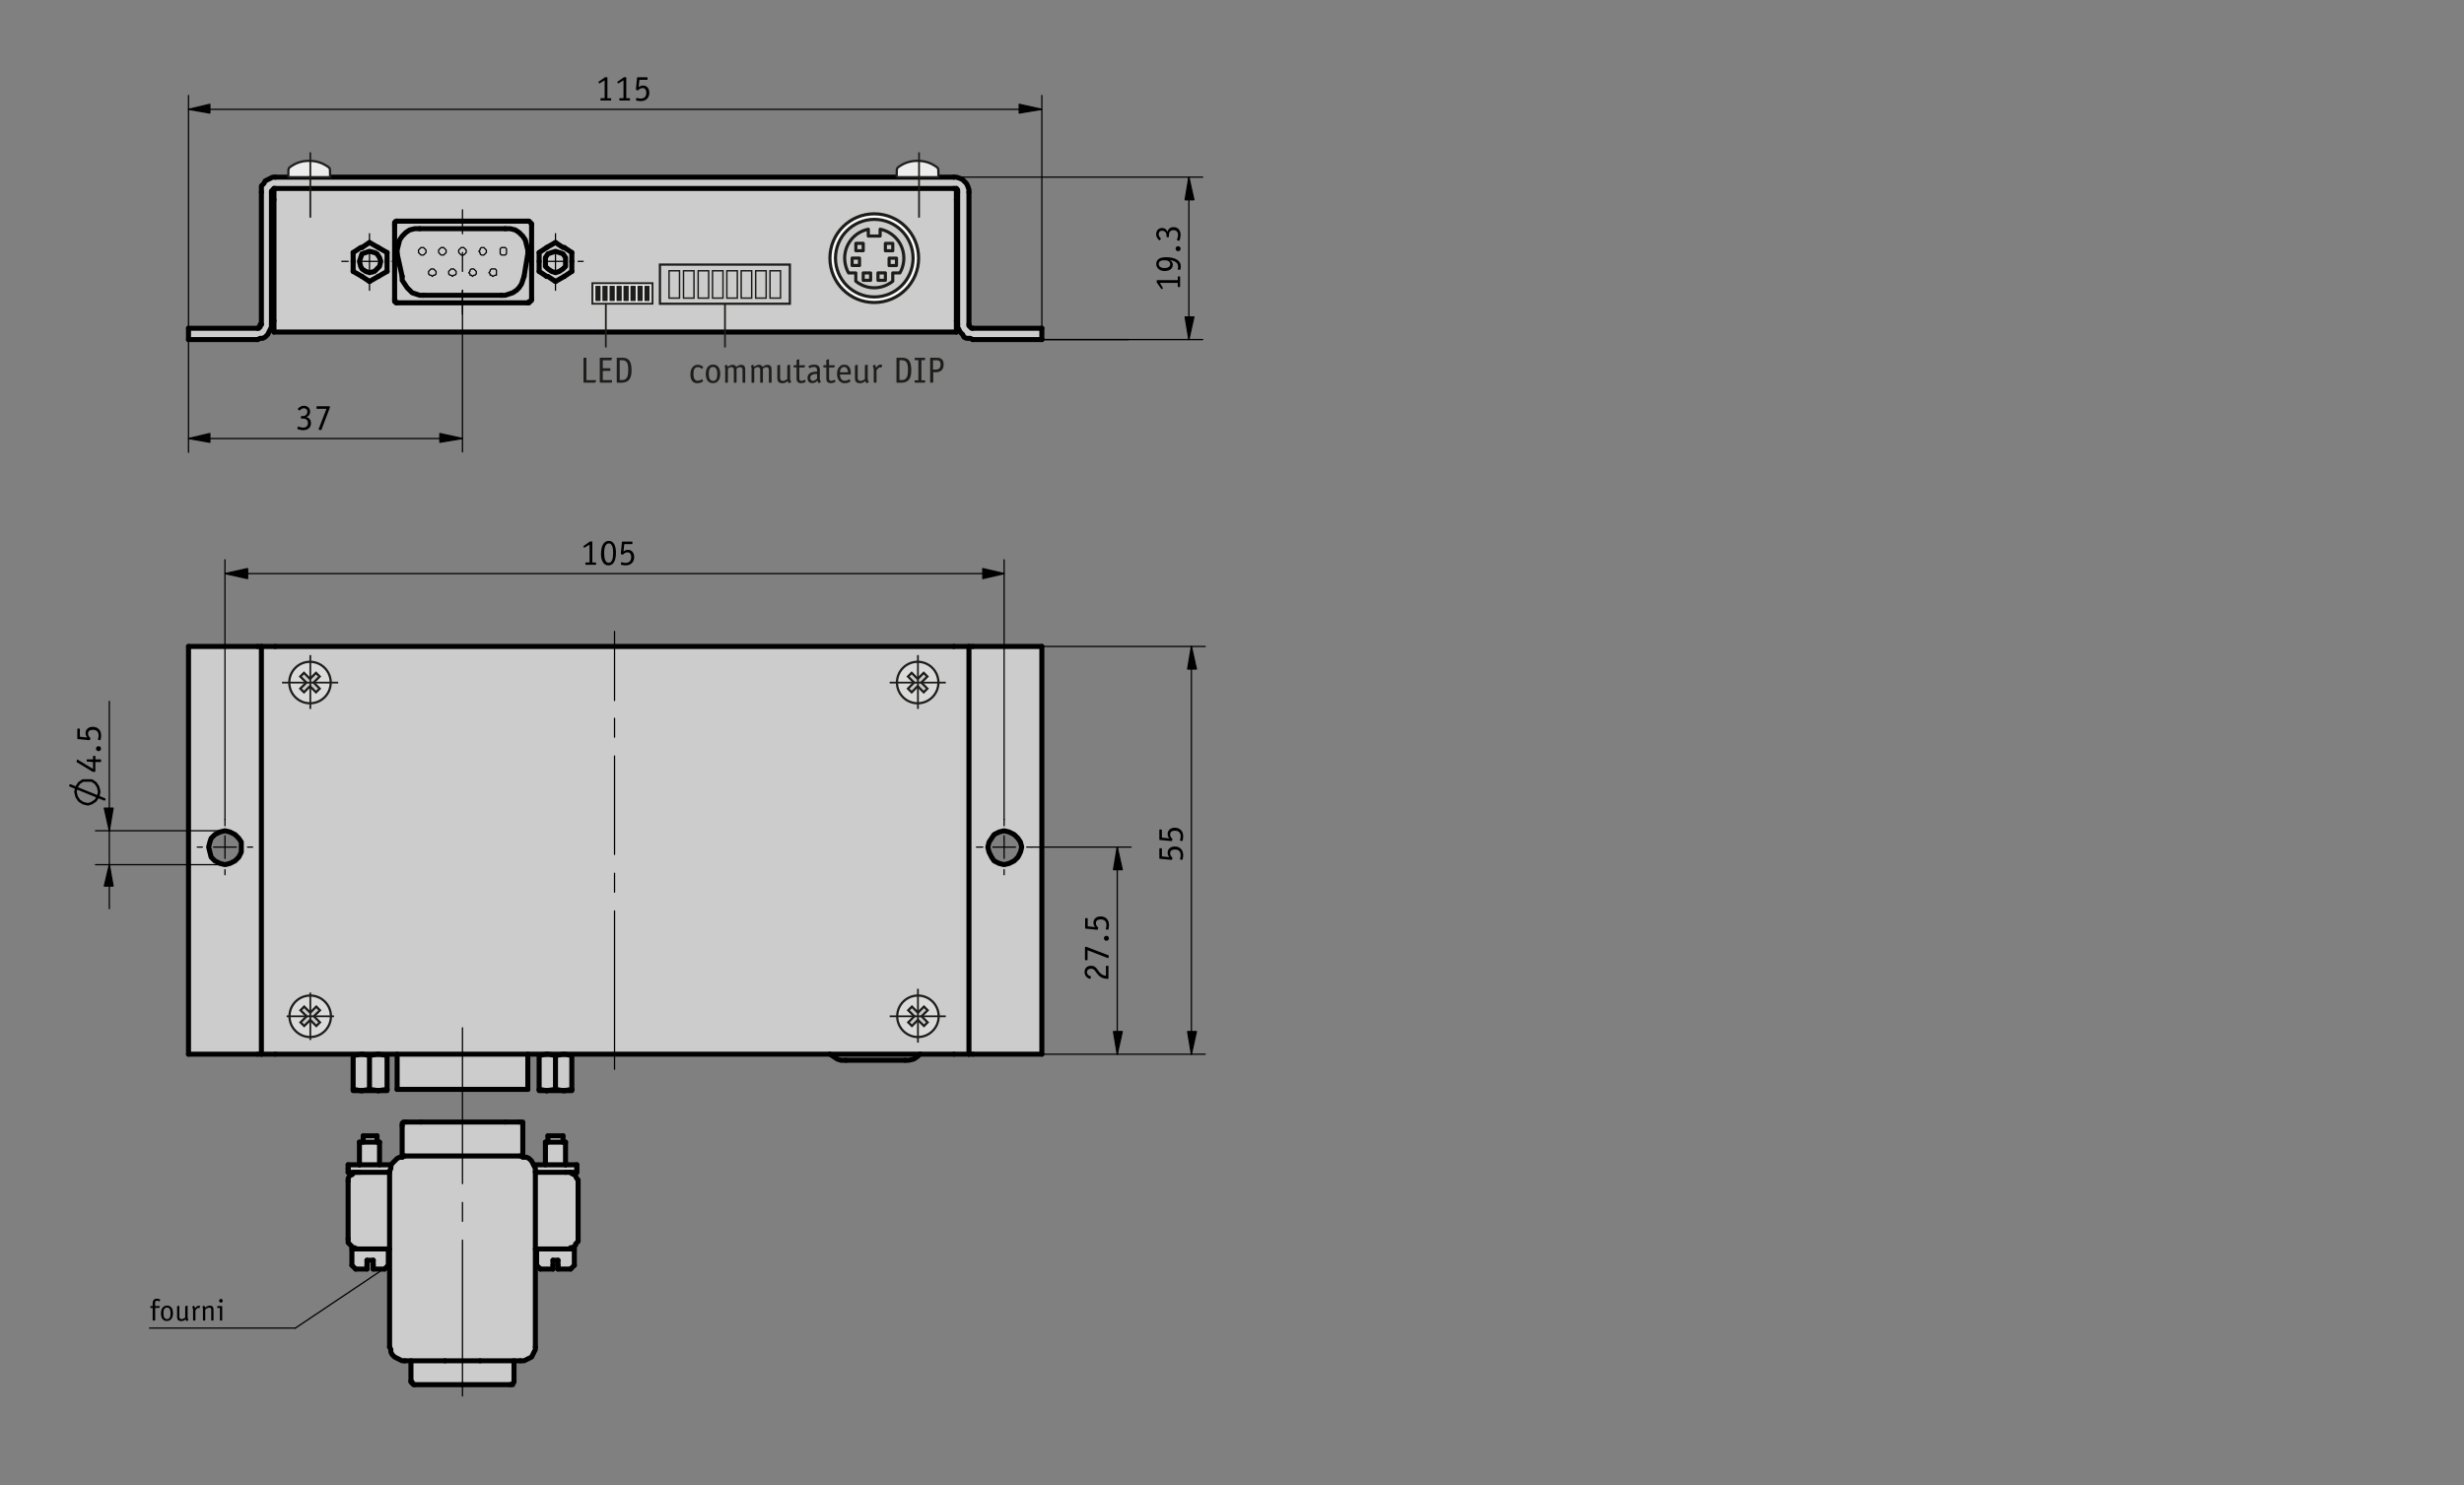 <?xml version="1.0" encoding="UTF-8"?><svg xmlns="http://www.w3.org/2000/svg" width="166mm" height="100.08mm" xmlns:xlink="http://www.w3.org/1999/xlink" viewBox="0 0 470.55 283.69"><rect x="0" y="0" width="470.55" height="283.69" fill="#808080" stroke="none"/><defs><clipPath id="c"><path d="M130.53,51.72h2v5.22h-2v-5.22h0Zm-2.76,0h2v5.22h-2v-5.22h0Zm19.28,0h2v5.22h-2v-5.22h0Zm-2.74,0h2v5.22h-2v-5.22h0Zm-2.76,0h2v5.22h-2v-5.22h0Zm-2.74,0h2v5.22h-2v-5.22h0Zm-2.74,0h2v5.22h-2v-5.22h0Zm-2.74,0h2v5.22h-2v-5.22h0Z" style="fill:#ccc; stroke:#1d1d1b; stroke-miterlimit:3.86; stroke-width:.28px;"/></clipPath></defs><g id="b"><rect x="66.45" y="222.75" width="43.68" height="1.09" style="fill:#ccc;"/><g><g><path d="M198.96,123.48v77.88h-13.92V123.48h13.92Zm-3.84,38.32l-.24-.96-.48-.72-.72-.72-.96-.48-.96-.24-.96,.24-.96,.48-.48,.72-.48,.72-.24,.96,.24,.96,.48,.96,.48,.72,.96,.48,.96,.24,.96-.24,.96-.48,.72-.72,.48-.96,.24-.96Z" style="fill:#ccc;"/><polygon points="175.67 201.36 158.49 201.36 107.76 201.36 104.64 201.36 104.4 201.36 104.39 201.36 100.8 201.36 75.84 201.36 72.24 201.36 69.12 201.36 52.56 201.36 52.08 201.36 51.6 201.36 51.12 201.36 50.64 201.36 50.4 201.36 49.92 201.36 49.92 123.48 50.4 123.48 50.64 123.48 51.12 123.48 51.6 123.48 52.08 123.48 52.56 123.48 182.16 123.48 182.64 123.48 183.36 123.48 183.84 123.48 184.08 123.48 184.56 123.48 184.8 123.48 185.04 123.48 185.04 201.36 184.8 201.36 184.56 201.36 184.08 201.36 183.84 201.36 183.36 201.36 182.64 201.36 182.16 201.36 175.67 201.36" style="fill:#ccc;"/><polygon points="109.2 201.6 109.2 208.08 107.76 208.32 107.52 208.32 106.08 208.08 106.08 201.6 107.76 201.36 109.2 201.6" style="fill:#ccc;"/><polygon points="106.08 201.6 106.08 208.08 104.4 208.32 102.96 208.08 102.96 201.6 104.39 201.36 104.4 201.36 104.64 201.36 106.08 201.6" style="fill:#ccc;"/><polygon points="100.8 201.36 100.8 208.08 100.56 208.08 100.32 208.08 99.84 208.08 99.12 208.08 98.4 208.08 97.44 208.08 96.48 208.08 80.16 208.08 79.2 208.08 78.24 208.08 77.52 208.08 76.8 208.08 76.32 208.08 76.08 208.08 75.84 208.08 75.84 201.36 100.8 201.36" style="fill:#ccc;"/><polygon points="73.92 201.6 73.92 208.08 72.24 208.32 70.56 208.08 70.56 201.6 72.24 201.36 73.92 201.6" style="fill:#ccc;"/><polygon points="70.56 201.6 70.56 208.08 69.12 208.32 68.88 208.32 67.44 208.08 67.44 201.6 69.12 201.36 70.56 201.6" style="fill:#ccc;"/><polygon points="49.92 123.48 49.92 201.36 49.68 201.36 49.44 201.36 49.2 201.36 36 201.36 36 165.16 42.96 165.16 43.92 164.92 44.88 164.44 45.6 163.72 46.08 162.76 46.08 161.8 46.08 160.84 45.6 160.12 44.88 159.4 43.92 158.92 42.96 158.68 36 158.68 36 123.48 49.2 123.48 49.44 123.48 49.68 123.48 49.92 123.48" style="fill:#ccc;"/><polygon points="42.96 158.68 42 158.92 41.04 159.4 40.32 160.12 40.08 160.84 39.84 161.8 40.08 162.76 40.32 163.72 41.04 164.44 42 164.92 42.96 165.16 36 165.16 36 158.68 42.96 158.68" style="fill:#ccc;"/></g><g><line x1="100.8" y1="208.08" x2="100.8" y2="201.36" style="fill:none; stroke:#000; stroke-linecap:round; stroke-linejoin:round; stroke-width:.96px;"/><line x1="75.84" y1="201.36" x2="75.84" y2="208.08" style="fill:none; stroke:#000; stroke-linecap:round; stroke-linejoin:round; stroke-width:.96px;"/><line x1="185.04" y1="201.36" x2="185.04" y2="123.48" style="fill:none; stroke:#000; stroke-linecap:round; stroke-linejoin:round; stroke-width:.96px;"/><polyline points="182.16 201.36 182.64 201.36 183.36 201.36 183.84 201.36 184.08 201.36 184.56 201.36 184.8 201.36 185.04 201.36" style="fill:none; stroke:#000; stroke-linecap:round; stroke-linejoin:round; stroke-width:.96px;"/><polyline points="182.16 123.48 182.64 123.48 183.36 123.48 183.84 123.48 184.08 123.48 184.56 123.48 184.8 123.48 185.04 123.48" style="fill:none; stroke:#000; stroke-linecap:round; stroke-linejoin:round; stroke-width:.96px;"/><polyline points="104.64 201.36 107.76 201.36 158.49 201.36 175.67 201.36 182.16 201.36" style="fill:none; stroke:#000; stroke-linecap:round; stroke-linejoin:round; stroke-width:.96px;"/><polyline points="52.56 201.36 69.12 201.36 72.24 201.36 75.84 201.36 100.8 201.36 104.39 201.36" style="fill:none; stroke:#000; stroke-linecap:round; stroke-linejoin:round; stroke-width:.96px;"/><line x1="52.56" y1="123.48" x2="182.16" y2="123.48" style="fill:none; stroke:#000; stroke-linecap:round; stroke-linejoin:round; stroke-width:.96px;"/><polyline points="49.92 201.36 50.4 201.36 50.64 201.36 51.12 201.36 51.6 201.36 52.08 201.36 52.56 201.36" style="fill:none; stroke:#000; stroke-linecap:round; stroke-linejoin:round; stroke-width:.96px;"/><line x1="49.92" y1="201.36" x2="49.92" y2="123.48" style="fill:none; stroke:#000; stroke-linecap:round; stroke-linejoin:round; stroke-width:.96px;"/><polyline points="49.92 123.48 50.4 123.48 50.64 123.48 51.12 123.48 51.6 123.48 52.08 123.48 52.56 123.48" style="fill:none; stroke:#000; stroke-linecap:round; stroke-linejoin:round; stroke-width:.96px;"/><polyline points="185.04 201.36 185.28 201.36 185.52 201.36 185.76 201.36" style="fill:none; stroke:#000; stroke-linecap:round; stroke-linejoin:round; stroke-width:.96px;"/><polyline points="185.04 123.48 185.28 123.48 185.52 123.48 185.76 123.48" style="fill:none; stroke:#000; stroke-linecap:round; stroke-linejoin:round; stroke-width:.96px;"/><polyline points="49.2 201.36 49.44 201.36 49.68 201.36 49.92 201.36" style="fill:none; stroke:#000; stroke-linecap:round; stroke-linejoin:round; stroke-width:.96px;"/><polyline points="49.2 123.48 49.44 123.48 49.68 123.48 49.92 123.48" style="fill:none; stroke:#000; stroke-linecap:round; stroke-linejoin:round; stroke-width:.96px;"/><line x1="198.96" y1="201.36" x2="198.96" y2="123.48" style="fill:none; stroke:#000; stroke-linecap:round; stroke-linejoin:round; stroke-width:.96px;"/><line x1="185.76" y1="201.36" x2="198.96" y2="201.36" style="fill:none; stroke:#000; stroke-linecap:round; stroke-linejoin:round; stroke-width:.96px;"/><line x1="185.76" y1="123.48" x2="198.96" y2="123.48" style="fill:none; stroke:#000; stroke-linecap:round; stroke-linejoin:round; stroke-width:.96px;"/><polygon points="188.88 160.84 188.64 161.8 188.88 162.76 189.36 163.72 189.84 164.44 190.8 164.92 191.76 165.16 192.72 164.92 193.68 164.44 194.4 163.72 194.88 162.76 195.12 161.8 194.88 160.84 194.4 160.12 193.68 159.4 192.72 158.92 191.76 158.68 190.8 158.92 189.84 159.4 189.36 160.12 188.88 160.84" style="fill:none; stroke:#000; stroke-linecap:round; stroke-linejoin:round; stroke-width:.96px;"/><line x1="36" y1="201.36" x2="49.2" y2="201.36" style="fill:none; stroke:#000; stroke-linecap:round; stroke-linejoin:round; stroke-width:.96px;"/><polyline points="36 201.36 36 165.16 36 158.68 36 123.48" style="fill:none; stroke:#000; stroke-linecap:round; stroke-linejoin:round; stroke-width:.96px;"/><line x1="36" y1="123.48" x2="49.2" y2="123.48" style="fill:none; stroke:#000; stroke-linecap:round; stroke-linejoin:round; stroke-width:.96px;"/><polyline points="40.08 160.84 39.84 161.8 40.08 162.76 40.32 163.72 41.04 164.44 42 164.92 42.96 165.16 43.92 164.92 44.88 164.44 45.6 163.72 46.08 162.76 46.08 161.8 46.08 160.84 45.6 160.12 44.88 159.4 43.92 158.92 42.96 158.68 42 158.92 41.04 159.4 40.32 160.12 40.08 160.84" style="fill:none; stroke:#000; stroke-linecap:round; stroke-linejoin:round; stroke-width:.96px;"/><line x1="69.12" y1="201.36" x2="70.56" y2="201.6" style="fill:none; stroke:#000; stroke-linecap:round; stroke-linejoin:round; stroke-width:.96px;"/><line x1="70.56" y1="208.08" x2="70.56" y2="201.6" style="fill:none; stroke:#000; stroke-linecap:round; stroke-linejoin:round; stroke-width:.96px;"/><line x1="70.56" y1="208.08" x2="69.12" y2="208.32" style="fill:none; stroke:#000; stroke-linecap:round; stroke-linejoin:round; stroke-width:.96px;"/><line x1="68.88" y1="208.32" x2="67.44" y2="208.08" style="fill:none; stroke:#000; stroke-linecap:round; stroke-linejoin:round; stroke-width:.96px;"/><line x1="67.44" y1="208.08" x2="67.44" y2="201.6" style="fill:none; stroke:#000; stroke-linecap:round; stroke-linejoin:round; stroke-width:.96px;"/><line x1="67.44" y1="201.6" x2="69.12" y2="201.36" style="fill:none; stroke:#000; stroke-linecap:round; stroke-linejoin:round; stroke-width:.96px;"/><line x1="70.56" y1="201.6" x2="72.24" y2="201.36" style="fill:none; stroke:#000; stroke-linecap:round; stroke-linejoin:round; stroke-width:.96px;"/><line x1="72.24" y1="201.36" x2="73.92" y2="201.6" style="fill:none; stroke:#000; stroke-linecap:round; stroke-linejoin:round; stroke-width:.96px;"/><line x1="73.92" y1="208.08" x2="73.92" y2="201.6" style="fill:none; stroke:#000; stroke-linecap:round; stroke-linejoin:round; stroke-width:.96px;"/><line x1="73.92" y1="208.08" x2="72.24" y2="208.32" style="fill:none; stroke:#000; stroke-linecap:round; stroke-linejoin:round; stroke-width:.96px;"/><line x1="72.24" y1="208.32" x2="70.56" y2="208.08" style="fill:none; stroke:#000; stroke-linecap:round; stroke-linejoin:round; stroke-width:.96px;"/><polyline points="72.24 208.32 71.76 208.32 71.52 208.32 71.04 208.32 70.56 208.32 70.32 208.32 69.84 208.32 69.36 208.32 69.12 208.32" style="fill:none; stroke:#000; stroke-linecap:round; stroke-linejoin:round; stroke-width:.96px;"/><polyline points="73.92 208.32 73.68 208.32 73.44 208.32 73.2 208.32 72.96 208.32 72.48 208.32 72.24 208.32" style="fill:none; stroke:#000; stroke-linecap:round; stroke-linejoin:round; stroke-width:.96px;"/><polyline points="69.12 208.32 68.88 208.32 68.64 208.32 68.4 208.32 68.16 208.32 67.92 208.32 67.68 208.32 67.44 208.32" style="fill:none; stroke:#000; stroke-linecap:round; stroke-linejoin:round; stroke-width:.96px;"/><line x1="107.76" y1="201.36" x2="109.2" y2="201.6" style="fill:none; stroke:#000; stroke-linecap:round; stroke-linejoin:round; stroke-width:.96px;"/><line x1="109.2" y1="208.08" x2="109.2" y2="201.6" style="fill:none; stroke:#000; stroke-linecap:round; stroke-linejoin:round; stroke-width:.96px;"/><line x1="109.2" y1="208.08" x2="107.76" y2="208.32" style="fill:none; stroke:#000; stroke-linecap:round; stroke-linejoin:round; stroke-width:.96px;"/><line x1="107.52" y1="208.32" x2="106.08" y2="208.08" style="fill:none; stroke:#000; stroke-linecap:round; stroke-linejoin:round; stroke-width:.96px;"/><line x1="106.08" y1="208.08" x2="106.08" y2="201.6" style="fill:none; stroke:#000; stroke-linecap:round; stroke-linejoin:round; stroke-width:.96px;"/><line x1="106.08" y1="201.6" x2="107.76" y2="201.36" style="fill:none; stroke:#000; stroke-linecap:round; stroke-linejoin:round; stroke-width:.96px;"/><polyline points="104.4 201.36 104.64 201.36 106.08 201.6" style="fill:none; stroke:#000; stroke-linecap:round; stroke-linejoin:round; stroke-width:.96px;"/><line x1="106.08" y1="208.08" x2="104.4" y2="208.32" style="fill:none; stroke:#000; stroke-linecap:round; stroke-linejoin:round; stroke-width:.96px;"/><line x1="104.4" y1="208.32" x2="102.96" y2="208.08" style="fill:none; stroke:#000; stroke-linecap:round; stroke-linejoin:round; stroke-width:.96px;"/><line x1="102.96" y1="208.08" x2="102.96" y2="201.6" style="fill:none; stroke:#000; stroke-linecap:round; stroke-linejoin:round; stroke-width:.96px;"/><polyline points="102.96 201.6 104.39 201.36 104.4 201.36" style="fill:none; stroke:#000; stroke-linecap:round; stroke-linejoin:round; stroke-width:.96px;"/><polyline points="107.76 208.32 107.52 208.32 107.28 208.32 106.8 208.32 106.56 208.32 106.08 208.32 105.6 208.32 105.36 208.32 104.88 208.32 104.4 208.32" style="fill:none; stroke:#000; stroke-linecap:round; stroke-linejoin:round; stroke-width:.96px;"/><polyline points="109.2 208.32 108.96 208.32 108.72 208.32 108.24 208.32 108 208.32 107.76 208.32" style="fill:none; stroke:#000; stroke-linecap:round; stroke-linejoin:round; stroke-width:.96px;"/><polyline points="104.4 208.32 104.16 208.32 103.92 208.32 103.44 208.32 103.2 208.32 102.96 208.32" style="fill:none; stroke:#000; stroke-linecap:round; stroke-linejoin:round; stroke-width:.96px;"/><polyline points="100.8 208.08 100.56 208.08 100.32 208.08 99.84 208.08 99.12 208.08 98.4 208.08 97.44 208.08 96.48 208.08" style="fill:none; stroke:#000; stroke-linecap:round; stroke-linejoin:round; stroke-width:.96px;"/><line x1="96.48" y1="208.08" x2="80.16" y2="208.08" style="fill:none; stroke:#000; stroke-linecap:round; stroke-linejoin:round; stroke-width:.96px;"/><polyline points="80.16 208.08 79.2 208.08 78.24 208.08 77.52 208.08 76.8 208.08 76.32 208.08 76.08 208.08 75.84 208.08" style="fill:none; stroke:#000; stroke-linecap:round; stroke-linejoin:round; stroke-width:.96px;"/><polyline points="172.83 202.52 173.55 202.52 174.51 202.28 175.23 201.8 175.67 201.36 175.71 201.32" style="fill:none; stroke:#000; stroke-linecap:round; stroke-linejoin:round; stroke-width:.96px;"/><polyline points="158.43 201.32 158.49 201.36 159.15 201.8 159.87 202.28 160.59 202.52 161.55 202.52" style="fill:none; stroke:#000; stroke-linecap:round; stroke-linejoin:round; stroke-width:.96px;"/><polyline points="172.83 202.52 172.59 202.52 172.11 202.52 171.39 202.52 170.43 202.52 169.23 202.52 167.79 202.52 166.35 202.52 165.15 202.52 163.95 202.52 162.99 202.52 162.03 202.52 161.55 202.52" style="fill:none; stroke:#000; stroke-linecap:round; stroke-linejoin:round; stroke-width:.96px;"/><line x1="28.56" y1="253.68" x2="56.4" y2="253.68" style="fill:none; stroke:#000; stroke-linecap:round; stroke-linejoin:round; stroke-width:.24px;"/><line x1="56.4" y1="253.68" x2="80.4" y2="237.6" style="fill:none; stroke:#000; stroke-linecap:round; stroke-linejoin:round; stroke-width:.24px;"/><polyline points="198.96 123.48 227.52 123.48 230.16 123.48" style="fill:none; stroke:#000; stroke-linecap:round; stroke-linejoin:round; stroke-width:.24px;"/><line x1="227.52" y1="201.36" x2="227.52" y2="123.48" style="fill:none; stroke:#000; stroke-linecap:round; stroke-linejoin:round; stroke-width:.24px;"/><polyline points="42.96 165.16 36 165.16 20.88 165.16 18.24 165.16" style="fill:none; stroke:#000; stroke-linecap:round; stroke-linejoin:round; stroke-width:.24px;"/><line x1="20.88" y1="165.16" x2="20.88" y2="173.56" style="fill:none; stroke:#000; stroke-linecap:round; stroke-linejoin:round; stroke-width:.24px;"/><line x1="20.88" y1="158.68" x2="20.88" y2="165.16" style="fill:none; stroke:#000; stroke-linecap:round; stroke-linejoin:round; stroke-width:.24px;"/><line x1="20.88" y1="158.68" x2="20.88" y2="133.96" style="fill:none; stroke:#000; stroke-linecap:round; stroke-linejoin:round; stroke-width:.24px;"/><polyline points="42.96 158.68 36 158.68 20.88 158.68 18.24 158.68" style="fill:none; stroke:#000; stroke-linecap:round; stroke-linejoin:round; stroke-width:.24px;"/></g></g><g><g><polygon points="198.96 62.7 198.96 64.86 185.76 64.86 185.28 64.62 184.56 64.62 184.08 64.38 183.84 63.9 183.36 63.42 183.22 63.13 183.12 62.94 182.88 62.46 182.88 61.98 182.88 36.72 182.88 36.48 182.88 36.24 182.64 36.24 182.64 36 182.4 36 182.16 36 52.56 36 52.32 36 52.08 36.24 52.08 36.48 51.84 36.48 51.84 36.72 51.84 61.98 51.84 62.46 51.6 62.94 51.36 63.42 51.12 63.9 50.64 64.38 50.16 64.62 49.68 64.62 49.2 64.86 36 64.86 36 62.7 49.2 62.7 49.44 62.7 49.44 62.46 49.68 62.46 49.68 62.22 49.68 61.98 49.92 61.98 49.92 36.72 49.92 36.24 49.92 35.52 50.4 35.04 50.64 34.56 51.12 34.32 51.6 34.08 52.08 33.84 52.56 33.84 182.16 33.84 182.64 33.84 183.36 34.08 183.84 34.32 184.08 34.56 184.56 35.04 184.8 35.52 185.04 36.24 185.04 36.72 185.04 61.98 185.04 62.22 185.28 62.46 185.52 62.7 185.76 62.7 198.96 62.7" style="fill:#ccc;"/><path d="M183.22,63.13l-.58,.29H51.36l.24-.48,.24-.48v-25.98h.24v-.24l.24-.24H182.64v.24h.24v26.22l.24,.48,.1,.19Zm-74.02-11.29v-3.6l-1.44-.96h-.24l-1.44-.96-1.68,.96-1.44,.96v3.6l1.44,.96h.24l1.44,.96,1.68-.96,1.44-.96Zm-8.4-3.36v-.72l-.24-.96-.24-.96-.48-.72-.72-.72-.72-.48-.96-.24h-18.24l-.96,.24-.72,.48-.72,.72-.48,.72-.24,.96-.24,.96v.72l.96,4.32v.72l.48,.72,.48,.72,.48,.48,.48,.48,.72,.24,.72,.24h16.32l.72-.24,.72-.24,.72-.48,.48-.48,.48-.72,.24-.72,.24-.72,.72-4.32Zm-26.88,3.36v-3.6l-1.68-.96-1.68-.96-1.44,.96h-.24l-1.44,.96v3.6l1.68,.96,1.44,.96,1.68-.96,1.68-.96Z" style="fill:#ccc;"/><path d="M109.2,50.4v1.44l-1.44,.96-1.68,.96-1.44-.96h-.24l-1.44-.96v-3.6l1.44-.96,1.68-.96,1.44,.96h.24l1.44,.96v2.16Zm-1.2,.48v-1.68l-.48-.72-.72-.24-.72-.24-.72,.24-.72,.24-.48,.72v1.68l.48,.48,.72,.48,.72,.24,.72-.24,.72-.48,.48-.48Z" style="fill:#ccc;"/><polygon points="108 49.92 108 50.88 107.52 51.36 106.8 51.84 106.08 52.08 105.36 51.84 104.64 51.36 104.16 50.88 104.16 49.92 104.16 49.2 104.64 48.48 105.36 48.24 106.08 48 106.8 48.24 107.52 48.48 108 49.2 108 49.92" style="fill:#ccc;"/><polygon points="100.8 47.76 100.8 48.48 100.08 52.8 99.84 53.52 99.6 54.24 99.12 54.96 98.64 55.44 97.92 55.92 97.2 56.16 96.48 56.4 95.76 56.4 80.88 56.4 80.16 56.4 79.44 56.16 78.72 55.92 78.24 55.44 77.76 54.96 77.28 54.24 76.8 53.52 76.8 52.8 75.84 48.48 75.84 47.76 76.08 46.8 76.32 45.84 76.8 45.12 77.52 44.4 78.24 43.92 79.2 43.68 80.16 43.68 96.48 43.68 97.44 43.68 98.4 43.92 99.12 44.4 99.84 45.12 100.32 45.84 100.56 46.8 100.8 47.76" style="fill:#ccc;"/><path d="M73.92,50.4v1.44l-1.68,.96-1.68,.96-1.44-.96-1.68-.96v-3.6l1.44-.96h.24l1.44-.96,1.68,.96,1.68,.96v2.16Zm-1.2-.48l-.24-.72-.48-.72-.48-.24-.96-.24-.72,.24-.72,.24-.24,.72-.24,.72,.24,.96,.24,.48,.72,.48,.72,.24,.96-.24,.48-.48,.48-.48,.24-.96Z" style="fill:#ccc;"/><polygon points="72.48 49.2 72.72 49.92 72.48 50.88 72 51.36 71.52 51.84 70.56 52.08 69.84 51.84 69.12 51.36 68.88 50.88 68.64 49.92 68.88 49.2 69.12 48.48 69.84 48.24 70.56 48 71.52 48.24 72 48.48 72.48 49.2" style="fill:#ccc;"/></g><g><polyline points="182.16 33.84 182.64 33.84 183.36 34.08 183.84 34.32 184.08 34.56 184.56 35.04 184.8 35.52 185.04 36.24 185.04 36.72" style="fill:none; stroke:#000; stroke-linecap:round; stroke-linejoin:round; stroke-width:.96px;"/><polyline points="182.16 36 182.4 36 182.64 36 182.64 36.24 182.88 36.24 182.88 36.48 182.88 36.72" style="fill:none; stroke:#000; stroke-linecap:round; stroke-linejoin:round; stroke-width:.96px;"/><polyline points="185.04 61.98 185.04 62.22 185.28 62.46 185.52 62.7 185.76 62.7" style="fill:none; stroke:#000; stroke-linecap:round; stroke-linejoin:round; stroke-width:.96px;"/><polyline points="182.88 61.98 182.88 62.46 183.12 62.94 183.22 63.13 183.36 63.42 183.84 63.9 184.08 64.38 184.56 64.62 185.28 64.62 185.76 64.86" style="fill:none; stroke:#000; stroke-linecap:round; stroke-linejoin:round; stroke-width:.96px;"/><polyline points="49.2 62.7 49.44 62.7 49.44 62.46 49.68 62.46 49.68 62.22 49.68 61.98 49.92 61.98" style="fill:none; stroke:#000; stroke-linecap:round; stroke-linejoin:round; stroke-width:.96px;"/><polyline points="49.2 64.86 49.68 64.62 50.16 64.62 50.64 64.38 51.12 63.9 51.36 63.42 51.6 62.94 51.84 62.46 51.84 61.98" style="fill:none; stroke:#000; stroke-linecap:round; stroke-linejoin:round; stroke-width:.96px;"/><line x1="185.76" y1="64.86" x2="198.96" y2="64.86" style="fill:none; stroke:#000; stroke-linecap:round; stroke-linejoin:round; stroke-width:.96px;"/><line x1="198.96" y1="62.7" x2="198.96" y2="64.86" style="fill:none; stroke:#000; stroke-linecap:round; stroke-linejoin:round; stroke-width:.96px;"/><line x1="185.76" y1="62.7" x2="198.96" y2="62.7" style="fill:none; stroke:#000; stroke-linecap:round; stroke-linejoin:round; stroke-width:.96px;"/><line x1="182.88" y1="36.72" x2="182.88" y2="61.98" style="fill:none; stroke:#000; stroke-linecap:round; stroke-linejoin:round; stroke-width:.96px;"/><line x1="185.04" y1="36.72" x2="185.04" y2="61.98" style="fill:none; stroke:#000; stroke-linecap:round; stroke-linejoin:round; stroke-width:.96px;"/><polyline points="49.92 36.72 49.92 36.24 49.92 35.52 50.4 35.04 50.64 34.56 51.12 34.32 51.6 34.08 52.08 33.84 52.56 33.84" style="fill:none; stroke:#000; stroke-linecap:round; stroke-linejoin:round; stroke-width:.96px;"/><polyline points="51.84 36.72 51.84 36.48 52.08 36.48 52.08 36.24 52.32 36 52.56 36" style="fill:none; stroke:#000; stroke-linecap:round; stroke-linejoin:round; stroke-width:.96px;"/><line x1="51.84" y1="61.98" x2="51.84" y2="36.72" style="fill:none; stroke:#000; stroke-linecap:round; stroke-linejoin:round; stroke-width:.96px;"/><line x1="49.92" y1="61.98" x2="49.92" y2="36.72" style="fill:none; stroke:#000; stroke-linecap:round; stroke-linejoin:round; stroke-width:.96px;"/><line x1="52.56" y1="36" x2="182.16" y2="36" style="fill:none; stroke:#000; stroke-linecap:round; stroke-linejoin:round; stroke-width:.96px;"/><line x1="52.56" y1="33.84" x2="182.16" y2="33.84" style="fill:none; stroke:#000; stroke-linecap:round; stroke-linejoin:round; stroke-width:.96px;"/><line x1="36" y1="64.86" x2="49.2" y2="64.86" style="fill:none; stroke:#000; stroke-linecap:round; stroke-linejoin:round; stroke-width:.96px;"/><line x1="36" y1="64.86" x2="36" y2="62.7" style="fill:none; stroke:#000; stroke-linecap:round; stroke-linejoin:round; stroke-width:.96px;"/><line x1="36" y1="62.7" x2="49.2" y2="62.7" style="fill:none; stroke:#000; stroke-linecap:round; stroke-linejoin:round; stroke-width:.96px;"/><polyline points="102.96 49.92 102.96 50.4 102.96 51.84" style="fill:none; stroke:#000; stroke-linecap:round; stroke-linejoin:round; stroke-width:.96px;"/><line x1="102.96" y1="51.84" x2="104.4" y2="52.8" style="fill:none; stroke:#000; stroke-linecap:round; stroke-linejoin:round; stroke-width:.96px;"/><line x1="106.08" y1="53.76" x2="107.76" y2="52.8" style="fill:none; stroke:#000; stroke-linecap:round; stroke-linejoin:round; stroke-width:.96px;"/><polyline points="104.4 52.8 104.64 52.8 106.08 53.76" style="fill:none; stroke:#000; stroke-linecap:round; stroke-linejoin:round; stroke-width:.96px;"/><line x1="106.08" y1="46.32" x2="104.4" y2="47.28" style="fill:none; stroke:#000; stroke-linecap:round; stroke-linejoin:round; stroke-width:.96px;"/><polyline points="107.76 47.28 107.52 47.28 106.08 46.32" style="fill:none; stroke:#000; stroke-linecap:round; stroke-linejoin:round; stroke-width:.96px;"/><line x1="109.2" y1="48.24" x2="107.76" y2="47.28" style="fill:none; stroke:#000; stroke-linecap:round; stroke-linejoin:round; stroke-width:.96px;"/><polyline points="109.2 49.92 109.2 48.48 109.2 48.24" style="fill:none; stroke:#000; stroke-linecap:round; stroke-linejoin:round; stroke-width:.96px;"/><line x1="107.76" y1="52.8" x2="109.2" y2="51.84" style="fill:none; stroke:#000; stroke-linecap:round; stroke-linejoin:round; stroke-width:.96px;"/><polyline points="109.2 51.84 109.2 50.4 109.2 49.92" style="fill:none; stroke:#000; stroke-linecap:round; stroke-linejoin:round; stroke-width:.96px;"/><line x1="104.4" y1="47.28" x2="102.96" y2="48.24" style="fill:none; stroke:#000; stroke-linecap:round; stroke-linejoin:round; stroke-width:.96px;"/><polyline points="102.96 48.24 102.96 48.48 102.96 49.92" style="fill:none; stroke:#000; stroke-linecap:round; stroke-linejoin:round; stroke-width:.96px;"/><polygon points="106.08 52.08 105.36 51.84 104.64 51.36 104.16 50.88 104.16 49.92 104.16 49.2 104.64 48.48 105.36 48.24 106.08 48 106.8 48.24 107.52 48.48 108 49.2 108 49.92 108 50.88 107.52 51.36 106.8 51.84 106.08 52.08" style="fill:none; stroke:#000; stroke-linecap:round; stroke-linejoin:round; stroke-width:.96px;"/><polyline points="67.44 49.92 67.44 50.4 67.44 51.84" style="fill:none; stroke:#000; stroke-linecap:round; stroke-linejoin:round; stroke-width:.96px;"/><line x1="67.44" y1="51.84" x2="69.12" y2="52.8" style="fill:none; stroke:#000; stroke-linecap:round; stroke-linejoin:round; stroke-width:.96px;"/><polyline points="67.44 48.24 67.44 48.48 67.44 49.92" style="fill:none; stroke:#000; stroke-linecap:round; stroke-linejoin:round; stroke-width:.96px;"/><polyline points="69.12 47.28 68.88 47.28 67.44 48.24" style="fill:none; stroke:#000; stroke-linecap:round; stroke-linejoin:round; stroke-width:.96px;"/><line x1="70.56" y1="46.32" x2="69.12" y2="47.28" style="fill:none; stroke:#000; stroke-linecap:round; stroke-linejoin:round; stroke-width:.96px;"/><line x1="72.24" y1="47.28" x2="70.56" y2="46.32" style="fill:none; stroke:#000; stroke-linecap:round; stroke-linejoin:round; stroke-width:.96px;"/><polyline points="73.92 51.84 73.92 50.4 73.92 49.92" style="fill:none; stroke:#000; stroke-linecap:round; stroke-linejoin:round; stroke-width:.96px;"/><line x1="72.24" y1="52.8" x2="73.92" y2="51.84" style="fill:none; stroke:#000; stroke-linecap:round; stroke-linejoin:round; stroke-width:.96px;"/><polygon points="70.56 52.08 69.84 51.84 69.12 51.36 68.88 50.88 68.64 49.92 68.88 49.2 69.12 48.48 69.84 48.24 70.56 48 71.52 48.24 72 48.48 72.48 49.2 72.72 49.92 72.48 50.88 72 51.36 71.52 51.84 70.56 52.08" style="fill:none; stroke:#000; stroke-linecap:round; stroke-linejoin:round; stroke-width:.96px;"/><line x1="69.12" y1="52.8" x2="70.56" y2="53.76" style="fill:none; stroke:#000; stroke-linecap:round; stroke-linejoin:round; stroke-width:.96px;"/><line x1="70.56" y1="53.76" x2="72.24" y2="52.8" style="fill:none; stroke:#000; stroke-linecap:round; stroke-linejoin:round; stroke-width:.96px;"/><line x1="73.92" y1="48.24" x2="72.24" y2="47.28" style="fill:none; stroke:#000; stroke-linecap:round; stroke-linejoin:round; stroke-width:.96px;"/><polyline points="73.92 49.92 73.92 48.48 73.92 48.24" style="fill:none; stroke:#000; stroke-linecap:round; stroke-linejoin:round; stroke-width:.96px;"/><line x1="96.48" y1="43.68" x2="80.16" y2="43.68" style="fill:none; stroke:#000; stroke-linecap:round; stroke-linejoin:round; stroke-width:.96px;"/><polyline points="100.8 48.48 100.8 47.76 100.56 46.8 100.32 45.84 99.84 45.12 99.12 44.4 98.4 43.92 97.44 43.68 96.48 43.68" style="fill:none; stroke:#000; stroke-linecap:round; stroke-linejoin:round; stroke-width:.96px;"/><polyline points="80.16 43.68 79.2 43.68 78.24 43.92 77.52 44.4 76.8 45.12 76.32 45.84 76.08 46.8 75.84 47.76 75.84 48.48" style="fill:none; stroke:#000; stroke-linecap:round; stroke-linejoin:round; stroke-width:.96px;"/><polyline points="76.8 52.8 76.8 53.52 77.28 54.24 77.76 54.96 78.24 55.44 78.72 55.92 79.44 56.16 80.16 56.4 80.88 56.4" style="fill:none; stroke:#000; stroke-linecap:round; stroke-linejoin:round; stroke-width:.96px;"/><line x1="75.84" y1="48.48" x2="76.8" y2="52.8" style="fill:none; stroke:#000; stroke-linecap:round; stroke-linejoin:round; stroke-width:.96px;"/><line x1="80.88" y1="56.4" x2="95.76" y2="56.4" style="fill:none; stroke:#000; stroke-linecap:round; stroke-linejoin:round; stroke-width:.96px;"/><line x1="100.08" y1="52.8" x2="100.8" y2="48.48" style="fill:none; stroke:#000; stroke-linecap:round; stroke-linejoin:round; stroke-width:.96px;"/><polyline points="95.76 56.4 96.48 56.4 97.2 56.16 97.92 55.92 98.64 55.44 99.12 54.96 99.6 54.24 99.84 53.52 100.08 52.8" style="fill:none; stroke:#000; stroke-linecap:round; stroke-linejoin:round; stroke-width:.96px;"/><line x1="52.32" y1="63.42" x2="182.64" y2="63.42" style="fill:none; stroke:#000; stroke-linecap:round; stroke-linejoin:round; stroke-width:.96px;"/></g></g><path d="M55.05,33.84h8l-.03-1.35c0-.24-.1-.44-.29-.57-1.12-.81-2.29-1.2-3.68-1.2s-2.56,.38-3.68,1.2c-.19,.14-.29,.34-.29,.57l-.03,1.35h0Z" style="fill:#ededed; stroke:#1d1d1b; stroke-miterlimit:3.86; stroke-width:.43px;"/><path d="M171.22,33.84h8l-.03-1.35c0-.24-.1-.44-.29-.57-1.12-.81-2.29-1.2-3.67-1.2s-2.56,.38-3.68,1.2c-.19,.14-.29,.34-.29,.57l-.03,1.35h0Z" style="fill:#ededed; stroke:#1d1d1b; stroke-miterlimit:3.86; stroke-width:.43px;"/><path d="M89.04,48v-.24l-.24-.24-.24-.24h-.48l-.24,.24-.24,.24v.48l.24,.24,.24,.24h.48l.24-.24,.24-.24v-.24m-1.92,4.08v-.24l-.24-.24-.24-.24h-.48l-.24,.24-.24,.24v.48l.24,.24h.24l.24,.24,.24-.24h.24l.24-.24v-.24m7.68,0v-.48l-.24-.24h-.72l-.24,.24v.24l-.24,.24,.24,.24v.24h.24l.24,.24,.48-.24h.24v-.48m1.92-4.08v-.48l-.24-.24h-.72l-.24,.24v.96l.24,.24h.72l.24-.24v-.48m-11.52,0v-.24l-.24-.24-.24-.24h-.48l-.24,.24-.24,.24v.48l.24,.24,.24,.24h.48l.24-.24,.24-.24v-.24m-3.84,0v-.24l-.24-.24-.24-.24h-.48l-.24,.24-.24,.24v.48l.24,.24,.24,.24h.48l.24-.24,.24-.24v-.24m11.52,0v-.24l-.24-.24-.24-.24h-.48l-.24,.24v.24l-.24,.24,.24,.24v.24l.24,.24h.48l.24-.24,.24-.24v-.24m-1.92,4.08v-.24l-.24-.24-.24-.24h-.48l-.24,.24v.24l-.24,.24,.24,.24v.24h.24l.24,.24,.24-.24h.24l.24-.24v-.24m-7.68,0v-.24l-.24-.24-.24-.24h-.48l-.24,.24-.24,.24v.48l.24,.24h.24l.24,.24,.24-.24h.24l.24-.24v-.24" style="fill:none; stroke:#000; stroke-linecap:round; stroke-linejoin:round; stroke-width:.24px;"/><polyline points="52.32 63.42 52.32 63.42 52.32 63.18 52.32 62.94 52.32 62.7 52.32 62.46 52.32 61.98 52.32 61.74 52.32 61.26" style="fill:none; stroke:#000; stroke-linecap:round; stroke-linejoin:round; stroke-width:.96px;"/><polyline points="182.64 63.42 182.64 63.42 182.64 63.18 182.64 62.94 182.64 62.7 182.64 62.46 182.64 61.98 182.64 61.74 182.64 61.26" style="fill:none; stroke:#000; stroke-linecap:round; stroke-linejoin:round; stroke-width:.96px;"/><polyline points="52.32 38.16 52.32 37.68 52.32 37.2 52.32 36.96 52.32 36.48 52.32 36.24 52.32 36.24 52.32 36" style="fill:none; stroke:#000; stroke-linecap:round; stroke-linejoin:round; stroke-width:.96px;"/><polyline points="182.64 38.16 182.64 37.68 182.64 37.2 182.64 36.96 182.64 36.48 182.64 36.24 182.64 36.24 182.64 36" style="fill:none; stroke:#000; stroke-linecap:round; stroke-linejoin:round; stroke-width:.96px;"/><polyline points="75.84 42.24 75.84 42.24 75.6 42.24 75.6 42.24 75.36 42.48 75.36 42.48 75.36 42.72 75.36 42.72 75.36 42.96" style="fill:none; stroke:#000; stroke-linecap:round; stroke-linejoin:round; stroke-width:.96px;"/><line x1="100.8" y1="42.24" x2="75.84" y2="42.24" style="fill:none; stroke:#000; stroke-linecap:round; stroke-linejoin:round; stroke-width:.96px;"/><polyline points="101.52 42.96 101.52 42.72 101.52 42.72 101.28 42.48 101.28 42.48 101.04 42.24 101.04 42.24 100.8 42.24 100.8 42.24" style="fill:none; stroke:#000; stroke-linecap:round; stroke-linejoin:round; stroke-width:.96px;"/><line x1="101.52" y1="57.12" x2="101.52" y2="42.96" style="fill:none; stroke:#000; stroke-linecap:round; stroke-linejoin:round; stroke-width:.96px;"/><line x1="75.36" y1="42.96" x2="75.36" y2="57.12" style="fill:none; stroke:#000; stroke-linecap:round; stroke-linejoin:round; stroke-width:.96px;"/><polyline points="100.8 57.84 100.8 57.84 101.04 57.84 101.04 57.6 101.28 57.6 101.28 57.6 101.52 57.36 101.52 57.12 101.52 57.12" style="fill:none; stroke:#000; stroke-linecap:round; stroke-linejoin:round; stroke-width:.96px;"/><line x1="75.84" y1="57.84" x2="100.8" y2="57.84" style="fill:none; stroke:#000; stroke-linecap:round; stroke-linejoin:round; stroke-width:.96px;"/><line x1="182.64" y1="61.26" x2="182.64" y2="38.16" style="fill:none; stroke:#000; stroke-linecap:round; stroke-linejoin:round; stroke-width:.96px;"/><line x1="52.32" y1="61.26" x2="52.32" y2="38.16" style="fill:none; stroke:#000; stroke-linecap:round; stroke-linejoin:round; stroke-width:.96px;"/><polyline points="75.36 57.12 75.36 57.12 75.36 57.36 75.36 57.6 75.36 57.6 75.6 57.6 75.6 57.84 75.84 57.84 75.84 57.84" style="fill:none; stroke:#000; stroke-linecap:round; stroke-linejoin:round; stroke-width:.96px;"/><g><g><polygon points="110.4 236.64 110.4 237.12 110.16 237.36 109.92 237.6 109.92 237.84 109.68 238.08 109.2 238.32 108.96 238.32 108.72 238.56 102.48 238.56 102.24 238.56 102.24 223.92 108 223.92 108.48 223.92 108.72 223.92 108.96 223.92 109.2 224.16 109.68 224.4 109.92 224.4 109.92 224.64 110.16 225.12 110.4 225.36 110.4 225.6 110.4 236.64" style="fill:#ccc;"/><polygon points="109.68 238.56 109.68 241.68 108.96 242.4 108.72 242.4 108.24 242.4 107.52 242.4 106.56 242.4 106.56 241.68 106.56 240.72 106.32 240.72 106.08 240.72 105.84 240.72 105.6 240.72 105.6 241.68 105.6 242.4 104.64 242.4 103.92 242.4 103.44 242.4 103.2 242.4 102.48 241.68 102.48 238.56 108.72 238.56 108.96 238.56 109.44 238.56 109.68 238.56" style="fill:#ccc;"/><polygon points="108 218.16 108 222.48 104.16 222.48 104.16 218.16 104.64 218.16 105.36 218.16 106.08 218.16 106.8 218.16 107.52 218.16 107.76 218.16 108 218.16" style="fill:#ccc;"/><polygon points="107.52 216.96 107.52 218.16 106.8 218.16 106.08 218.16 105.36 218.16 104.64 218.16 104.64 216.96 104.88 216.96 105.12 216.96 105.6 216.96 106.08 216.96 106.56 216.96 107.04 216.96 107.28 216.96 107.52 216.96" style="fill:#ccc;"/><polygon points="99.84 220.96 100.08 221.04 100.56 221.04 101.04 221.28 101.52 221.76 101.76 222.24 102 222.72 102.24 223.2 102.24 223.68 102.24 223.92 102.24 238.56 102.24 257.28 102.24 257.76 102 258.24 101.76 258.72 101.52 259.2 101.04 259.44 100.56 259.68 100.08 259.92 99.36 259.92 98.16 259.92 91.68 259.92 90 259.92 88.32 259.92 84.96 259.92 78.48 259.92 77.28 259.92 76.8 259.92 76.32 259.68 75.84 259.44 75.36 259.2 74.88 258.72 74.64 258.24 74.64 257.76 74.4 257.28 74.4 238.56 74.4 223.92 74.4 223.68 74.64 223.2 74.64 222.72 74.88 222.24 75.36 221.76 75.84 221.28 76.32 221.04 76.8 221.04 77.28 220.8 99.36 220.8 99.84 220.96" style="fill:#ccc;"/><polygon points="99.84 215.04 99.84 220.96 99.36 220.8 77.28 220.8 76.8 221.04 76.8 215.04 76.8 214.8 76.8 214.56 77.04 214.32 77.28 214.32 77.52 214.32 77.76 214.32 78.24 214.32 78.72 214.32 79.2 214.32 79.68 214.32 80.4 214.32 96.48 214.32 96.96 214.32 97.68 214.32 98.16 214.32 98.64 214.32 98.88 214.32 99.12 214.32 99.36 214.32 99.6 214.32 99.84 214.32 99.84 214.56 99.84 214.8 99.84 215.04" style="fill:#ccc;"/><polygon points="98.16 263.76 98.16 264 97.92 264.24 97.92 264.48 97.68 264.48 97.44 264.48 97.2 264.48 96.72 264.48 95.76 264.48 94.56 264.48 93.36 264.48 91.68 264.48 90 264.48 88.32 264.48 86.64 264.48 84.96 264.48 83.52 264.48 82.08 264.48 80.88 264.48 80.16 264.48 79.44 264.48 79.2 264.48 78.96 264.48 78.72 264.24 78.72 264 78.48 264 78.48 263.76 78.48 259.92 84.96 259.92 88.32 259.92 90 259.92 91.68 259.92 98.16 259.92 98.16 263.76" style="fill:#ccc;"/><polygon points="74.4 223.92 74.4 238.56 74.16 238.56 68.16 238.56 67.68 238.32 67.44 238.32 67.2 238.08 66.96 237.84 66.72 237.6 66.48 237.36 66.48 237.12 66.48 236.64 66.48 225.6 66.48 225.36 66.48 225.12 66.72 224.64 66.96 224.4 67.2 224.4 67.44 224.16 67.68 223.92 68.16 223.92 68.64 223.92 74.4 223.92" style="fill:#ccc;"/><polygon points="74.16 238.56 74.16 241.68 73.44 242.4 73.2 242.4 72.72 242.4 72 242.4 71.28 242.4 71.28 241.68 71.28 240.72 71.04 240.72 70.8 240.72 70.56 240.72 70.32 240.72 70.08 240.72 70.08 241.68 70.08 242.4 69.12 242.4 68.4 242.4 67.92 242.4 67.2 241.68 67.2 238.56 67.44 238.56 67.68 238.56 68.16 238.56 74.16 238.56" style="fill:#ccc;"/><polygon points="72.48 218.16 72.48 222.48 68.64 222.48 68.64 218.16 68.88 218.16 69.36 218.16 69.84 218.16 70.56 218.16 71.28 218.16 72 218.16 72.48 218.16" style="fill:#ccc;"/><polygon points="72 216.96 72 218.16 71.28 218.16 70.56 218.16 69.84 218.16 69.36 218.16 69.36 216.96 69.6 216.96 70.08 216.96 70.56 216.96 71.28 216.96 71.52 216.96 72 216.96" style="fill:#ccc;"/></g><g><polyline points="77.52 214.32 77.28 214.32 77.04 214.32 76.8 214.56 76.8 214.8 76.8 215.04" style="fill:none; stroke:#000; stroke-linecap:round; stroke-linejoin:round; stroke-width:.96px;"/><line x1="76.8" y1="215.04" x2="76.8" y2="221.04" style="fill:none; stroke:#000; stroke-linecap:round; stroke-linejoin:round; stroke-width:.96px;"/><polyline points="99.84 215.04 99.84 214.8 99.84 214.56 99.84 214.32 99.6 214.32 99.36 214.32 99.12 214.32" style="fill:none; stroke:#000; stroke-linecap:round; stroke-linejoin:round; stroke-width:.96px;"/><polyline points="99.84 221.04 99.84 220.96 99.84 215.04" style="fill:none; stroke:#000; stroke-linecap:round; stroke-linejoin:round; stroke-width:.96px;"/><line x1="98.16" y1="263.76" x2="98.16" y2="259.92" style="fill:none; stroke:#000; stroke-linecap:round; stroke-linejoin:round; stroke-width:.96px;"/><line x1="78.48" y1="259.92" x2="78.48" y2="263.76" style="fill:none; stroke:#000; stroke-linecap:round; stroke-linejoin:round; stroke-width:.96px;"/><polyline points="97.44 264.48 97.68 264.48 97.92 264.48 97.92 264.24 98.16 264 98.16 263.76" style="fill:none; stroke:#000; stroke-linecap:round; stroke-linejoin:round; stroke-width:.96px;"/><polyline points="78.48 263.76 78.48 264 78.72 264 78.72 264.24 78.96 264.48 79.2 264.48" style="fill:none; stroke:#000; stroke-linecap:round; stroke-linejoin:round; stroke-width:.96px;"/><line x1="67.2" y1="238.56" x2="67.2" y2="241.68" style="fill:none; stroke:#000; stroke-linecap:round; stroke-linejoin:round; stroke-width:.96px;"/><line x1="74.16" y1="241.68" x2="74.16" y2="238.56" style="fill:none; stroke:#000; stroke-linecap:round; stroke-linejoin:round; stroke-width:.96px;"/><line x1="102.48" y1="238.56" x2="102.48" y2="241.68" style="fill:none; stroke:#000; stroke-linecap:round; stroke-linejoin:round; stroke-width:.96px;"/><line x1="109.68" y1="241.68" x2="109.68" y2="238.56" style="fill:none; stroke:#000; stroke-linecap:round; stroke-linejoin:round; stroke-width:.96px;"/><line x1="67.2" y1="241.68" x2="67.92" y2="242.4" style="fill:none; stroke:#000; stroke-linecap:round; stroke-linejoin:round; stroke-width:.96px;"/><line x1="73.44" y1="242.4" x2="74.16" y2="241.68" style="fill:none; stroke:#000; stroke-linecap:round; stroke-linejoin:round; stroke-width:.96px;"/><line x1="102.48" y1="241.68" x2="103.2" y2="242.4" style="fill:none; stroke:#000; stroke-linecap:round; stroke-linejoin:round; stroke-width:.96px;"/><line x1="108.96" y1="242.4" x2="109.68" y2="241.68" style="fill:none; stroke:#000; stroke-linecap:round; stroke-linejoin:round; stroke-width:.96px;"/><line x1="72.48" y1="222.48" x2="72.48" y2="218.16" style="fill:none; stroke:#000; stroke-linecap:round; stroke-linejoin:round; stroke-width:.96px;"/><line x1="68.64" y1="218.16" x2="68.64" y2="222.48" style="fill:none; stroke:#000; stroke-linecap:round; stroke-linejoin:round; stroke-width:.96px;"/><line x1="108" y1="222.48" x2="108" y2="218.16" style="fill:none; stroke:#000; stroke-linecap:round; stroke-linejoin:round; stroke-width:.96px;"/><line x1="104.16" y1="218.16" x2="104.16" y2="222.48" style="fill:none; stroke:#000; stroke-linecap:round; stroke-linejoin:round; stroke-width:.96px;"/><line x1="72" y1="218.16" x2="72" y2="216.96" style="fill:none; stroke:#000; stroke-linecap:round; stroke-linejoin:round; stroke-width:.96px;"/><line x1="69.36" y1="216.96" x2="69.36" y2="218.16" style="fill:none; stroke:#000; stroke-linecap:round; stroke-linejoin:round; stroke-width:.96px;"/><line x1="107.52" y1="218.16" x2="107.52" y2="216.96" style="fill:none; stroke:#000; stroke-linecap:round; stroke-linejoin:round; stroke-width:.96px;"/><line x1="104.64" y1="216.96" x2="104.64" y2="218.16" style="fill:none; stroke:#000; stroke-linecap:round; stroke-linejoin:round; stroke-width:.96px;"/><line x1="66.48" y1="223.92" x2="66.48" y2="223.2" style="fill:none; stroke:#000; stroke-linecap:round; stroke-linejoin:round; stroke-width:.96px;"/><polyline points="67.68 223.92 67.44 223.92 67.2 223.92 66.96 223.92 66.72 223.92 66.48 223.92" style="fill:none; stroke:#000; stroke-linecap:round; stroke-linejoin:round; stroke-width:.96px;"/><line x1="68.64" y1="223.92" x2="68.16" y2="223.92" style="fill:none; stroke:#000; stroke-linecap:round; stroke-linejoin:round; stroke-width:.96px;"/><line x1="68.64" y1="223.92" x2="74.4" y2="223.92" style="fill:none; stroke:#000; stroke-linecap:round; stroke-linejoin:round; stroke-width:.96px;"/><line x1="102.24" y1="223.92" x2="108" y2="223.92" style="fill:none; stroke:#000; stroke-linecap:round; stroke-linejoin:round; stroke-width:.96px;"/><line x1="110.16" y1="223.2" x2="110.16" y2="223.92" style="fill:none; stroke:#000; stroke-linecap:round; stroke-linejoin:round; stroke-width:.96px;"/><polyline points="108.72 223.92 108.48 223.92 108 223.92" style="fill:none; stroke:#000; stroke-linecap:round; stroke-linejoin:round; stroke-width:.96px;"/><polyline points="110.16 223.92 109.92 223.92 109.68 223.92 109.2 223.92 108.96 223.92" style="fill:none; stroke:#000; stroke-linecap:round; stroke-linejoin:round; stroke-width:.96px;"/><polyline points="68.64 222.48 72.48 222.48 74.64 222.48" style="fill:none; stroke:#000; stroke-linecap:round; stroke-linejoin:round; stroke-width:.96px;"/><polyline points="102 222.48 104.16 222.48 108 222.48" style="fill:none; stroke:#000; stroke-linecap:round; stroke-linejoin:round; stroke-width:.96px;"/><line x1="66.48" y1="223.2" x2="66.48" y2="222.48" style="fill:none; stroke:#000; stroke-linecap:round; stroke-linejoin:round; stroke-width:.96px;"/><polyline points="66.48 222.48 66.72 222.48 66.96 222.48 67.2 222.48 67.44 222.48 67.92 222.48 68.16 222.48 68.64 222.48" style="fill:none; stroke:#000; stroke-linecap:round; stroke-linejoin:round; stroke-width:.96px;"/><line x1="110.16" y1="222.48" x2="110.16" y2="223.2" style="fill:none; stroke:#000; stroke-linecap:round; stroke-linejoin:round; stroke-width:.96px;"/><polyline points="108 222.48 108.48 222.48 108.96 222.48 109.2 222.48 109.68 222.48 109.92 222.48 110.16 222.48" style="fill:none; stroke:#000; stroke-linecap:round; stroke-linejoin:round; stroke-width:.96px;"/><polyline points="77.52 214.32 77.76 214.32 78.24 214.32 78.72 214.32 79.2 214.32 79.68 214.32 80.4 214.32" style="fill:none; stroke:#000; stroke-linecap:round; stroke-linejoin:round; stroke-width:.96px;"/><line x1="80.4" y1="214.32" x2="96.48" y2="214.32" style="fill:none; stroke:#000; stroke-linecap:round; stroke-linejoin:round; stroke-width:.96px;"/><polyline points="96.48 214.32 96.96 214.32 97.68 214.32 98.16 214.32 98.64 214.32 98.88 214.32 99.12 214.32" style="fill:none; stroke:#000; stroke-linecap:round; stroke-linejoin:round; stroke-width:.96px;"/><polyline points="77.28 220.8 76.8 221.04 76.32 221.04 75.84 221.28 75.36 221.76 74.88 222.24 74.64 222.72 74.64 223.2 74.4 223.68" style="fill:none; stroke:#000; stroke-linecap:round; stroke-linejoin:round; stroke-width:.96px;"/><line x1="77.28" y1="220.8" x2="99.36" y2="220.8" style="fill:none; stroke:#000; stroke-linecap:round; stroke-linejoin:round; stroke-width:.96px;"/><polyline points="74.4 257.28 74.4 238.56 74.4 223.92 74.4 223.68" style="fill:none; stroke:#000; stroke-linecap:round; stroke-linejoin:round; stroke-width:.96px;"/><polyline points="102.24 223.68 102.24 223.2 102 222.72 101.76 222.24 101.52 221.76 101.04 221.28 100.56 221.04 100.08 221.04 99.84 220.96 99.36 220.8" style="fill:none; stroke:#000; stroke-linecap:round; stroke-linejoin:round; stroke-width:.96px;"/><polyline points="102.24 223.68 102.24 223.92 102.24 238.56 102.24 257.28" style="fill:none; stroke:#000; stroke-linecap:round; stroke-linejoin:round; stroke-width:.96px;"/><polyline points="77.28 259.92 76.8 259.92 76.32 259.68 75.84 259.44 75.36 259.2 74.88 258.72 74.64 258.24 74.64 257.76 74.4 257.28" style="fill:none; stroke:#000; stroke-linecap:round; stroke-linejoin:round; stroke-width:.96px;"/><polyline points="84.96 259.92 78.48 259.92 77.28 259.92" style="fill:none; stroke:#000; stroke-linecap:round; stroke-linejoin:round; stroke-width:.96px;"/><polyline points="99.36 259.92 98.16 259.92 91.68 259.92" style="fill:none; stroke:#000; stroke-linecap:round; stroke-linejoin:round; stroke-width:.96px;"/><polyline points="84.96 259.92 88.32 259.92 90 259.92 91.68 259.92" style="fill:none; stroke:#000; stroke-linecap:round; stroke-linejoin:round; stroke-width:.96px;"/><polyline points="99.36 259.92 100.08 259.92 100.56 259.68 101.04 259.44 101.52 259.2 101.76 258.72 102 258.24 102.24 257.76 102.24 257.28" style="fill:none; stroke:#000; stroke-linecap:round; stroke-linejoin:round; stroke-width:.96px;"/><polyline points="88.32 264.48 86.64 264.48 84.96 264.48 83.52 264.48 82.08 264.48 80.88 264.48 80.16 264.48 79.44 264.48 79.2 264.48" style="fill:none; stroke:#000; stroke-linecap:round; stroke-linejoin:round; stroke-width:.96px;"/><polyline points="97.44 264.48 97.2 264.48 96.72 264.48 95.76 264.48 94.56 264.48 93.36 264.48 91.68 264.48 90 264.48 88.32 264.48" style="fill:none; stroke:#000; stroke-linecap:round; stroke-linejoin:round; stroke-width:.96px;"/><polyline points="66.48 225.6 66.48 225.36 66.48 225.12 66.72 224.64 66.96 224.4 67.2 224.4 67.44 224.16 67.68 223.92 68.16 223.92" style="fill:none; stroke:#000; stroke-linecap:round; stroke-linejoin:round; stroke-width:.96px;"/><line x1="66.48" y1="236.64" x2="66.48" y2="225.6" style="fill:none; stroke:#000; stroke-linecap:round; stroke-linejoin:round; stroke-width:.96px;"/><polyline points="74.4 238.56 74.16 238.56 68.16 238.56" style="fill:none; stroke:#000; stroke-linecap:round; stroke-linejoin:round; stroke-width:.96px;"/><polyline points="68.16 238.56 67.68 238.32 67.44 238.32 67.2 238.08 66.96 237.84 66.72 237.6 66.48 237.36 66.48 237.12 66.48 236.64" style="fill:none; stroke:#000; stroke-linecap:round; stroke-linejoin:round; stroke-width:.96px;"/><polyline points="108.72 223.92 108.96 223.92 109.2 224.16 109.68 224.4 109.92 224.4 109.92 224.64 110.16 225.12 110.4 225.36 110.4 225.6" style="fill:none; stroke:#000; stroke-linecap:round; stroke-linejoin:round; stroke-width:.96px;"/><line x1="110.4" y1="225.6" x2="110.4" y2="236.64" style="fill:none; stroke:#000; stroke-linecap:round; stroke-linejoin:round; stroke-width:.96px;"/><polyline points="108.72 238.56 102.48 238.56 102.24 238.56" style="fill:none; stroke:#000; stroke-linecap:round; stroke-linejoin:round; stroke-width:.96px;"/><polyline points="110.4 236.64 110.4 237.12 110.16 237.36 109.92 237.6 109.92 237.84 109.68 238.08 109.2 238.32 108.96 238.32 108.72 238.56" style="fill:none; stroke:#000; stroke-linecap:round; stroke-linejoin:round; stroke-width:.96px;"/><line x1="71.28" y1="240.72" x2="71.28" y2="241.68" style="fill:none; stroke:#000; stroke-linecap:round; stroke-linejoin:round; stroke-width:.96px;"/><polyline points="71.28 240.72 71.04 240.72 70.8 240.72 70.56 240.72 70.32 240.72 70.08 240.72" style="fill:none; stroke:#000; stroke-linecap:round; stroke-linejoin:round; stroke-width:.96px;"/><line x1="70.08" y1="241.68" x2="70.08" y2="240.72" style="fill:none; stroke:#000; stroke-linecap:round; stroke-linejoin:round; stroke-width:.96px;"/><polyline points="67.2 238.56 67.44 238.56 67.68 238.56 68.16 238.56" style="fill:none; stroke:#000; stroke-linecap:round; stroke-linejoin:round; stroke-width:.96px;"/><polyline points="109.68 238.56 109.44 238.56 108.96 238.56 108.72 238.56" style="fill:none; stroke:#000; stroke-linecap:round; stroke-linejoin:round; stroke-width:.96px;"/><line x1="106.56" y1="240.72" x2="106.56" y2="241.68" style="fill:none; stroke:#000; stroke-linecap:round; stroke-linejoin:round; stroke-width:.96px;"/><polyline points="105.6 240.72 105.84 240.72 106.08 240.72 106.32 240.72 106.56 240.72" style="fill:none; stroke:#000; stroke-linecap:round; stroke-linejoin:round; stroke-width:.96px;"/><line x1="105.6" y1="241.68" x2="105.6" y2="240.72" style="fill:none; stroke:#000; stroke-linecap:round; stroke-linejoin:round; stroke-width:.96px;"/><polyline points="70.08 242.4 69.12 242.4 68.4 242.4 67.92 242.4" style="fill:none; stroke:#000; stroke-linecap:round; stroke-linejoin:round; stroke-width:.96px;"/><line x1="70.08" y1="241.68" x2="70.08" y2="242.4" style="fill:none; stroke:#000; stroke-linecap:round; stroke-linejoin:round; stroke-width:.96px;"/><polyline points="73.44 242.4 73.2 242.4 72.72 242.4 72 242.4 71.28 242.4" style="fill:none; stroke:#000; stroke-linecap:round; stroke-linejoin:round; stroke-width:.96px;"/><line x1="71.28" y1="242.4" x2="71.28" y2="241.68" style="fill:none; stroke:#000; stroke-linecap:round; stroke-linejoin:round; stroke-width:.96px;"/><polyline points="105.6 242.4 104.64 242.4 103.92 242.4 103.44 242.4 103.2 242.4" style="fill:none; stroke:#000; stroke-linecap:round; stroke-linejoin:round; stroke-width:.96px;"/><line x1="105.6" y1="241.68" x2="105.6" y2="242.4" style="fill:none; stroke:#000; stroke-linecap:round; stroke-linejoin:round; stroke-width:.96px;"/><polyline points="108.96 242.4 108.72 242.4 108.24 242.4 107.52 242.4 106.56 242.4" style="fill:none; stroke:#000; stroke-linecap:round; stroke-linejoin:round; stroke-width:.96px;"/><line x1="106.56" y1="242.4" x2="106.56" y2="241.68" style="fill:none; stroke:#000; stroke-linecap:round; stroke-linejoin:round; stroke-width:.96px;"/><polyline points="72.48 218.16 72 218.16 71.28 218.16 70.56 218.16 69.84 218.16 69.36 218.16 68.88 218.16 68.64 218.16" style="fill:none; stroke:#000; stroke-linecap:round; stroke-linejoin:round; stroke-width:.96px;"/><polyline points="104.16 218.16 104.64 218.16 105.36 218.16 106.08 218.16 106.8 218.16 107.52 218.16 107.76 218.16 108 218.16" style="fill:none; stroke:#000; stroke-linecap:round; stroke-linejoin:round; stroke-width:.96px;"/><polyline points="72 216.96 71.52 216.96 71.28 216.96 70.56 216.96 70.08 216.96 69.6 216.96 69.36 216.96" style="fill:none; stroke:#000; stroke-linecap:round; stroke-linejoin:round; stroke-width:.96px;"/><polyline points="104.64 216.96 104.88 216.96 105.12 216.96 105.6 216.96 106.08 216.96 106.56 216.96 107.04 216.96 107.28 216.96 107.52 216.96" style="fill:none; stroke:#000; stroke-linecap:round; stroke-linejoin:round; stroke-width:.96px;"/></g></g><path d="M70.56,45.84v-1.2m-4.08,5.28h-1.2m5.28,4.32v1.2m4.32-5.52h.96m30.24-4.08v-1.2m-4.32,5.28h-.96m5.28,4.32v1.2m4.32-5.52h.96m-23.04,10.08v-4.56m0-3.6v-3.6m0-3.6v-4.56m-17.76,9.84v-2.16m0,2.16h-2.16m2.16,0v2.16m0-2.16h2.16m33.36,0v-2.16m0,2.16h-2.16m2.16,0v2.16m0-2.16h2.16" style="fill:none; stroke:#000; stroke-linecap:round; stroke-linejoin:round; stroke-width:.24px;"/><path d="M212.88,64.86m-13.92,0h16.56" style="fill:none; stroke:#000; stroke-linecap:round; stroke-linejoin:round; stroke-width:.24px;"/><path d="M227.04,64.86v-31.02m-44.88,0h47.52m-30.72,31.02h30.72" style="fill:none; stroke:#000; stroke-linecap:round; stroke-linejoin:round; stroke-width:.24px;"/><path d="M36,83.76h52.32m0-28.26v30.82m-52.32-21.46v21.54" style="fill:none; stroke:#000; stroke-linecap:round; stroke-linejoin:round; stroke-width:.24px;"/><path d="M36,62.7V18.24M198.96,62.7V18.24m-162.96,2.64H198.96" style="fill:none; stroke:#000; stroke-linecap:round; stroke-linejoin:round; stroke-width:.24px;"/><polygon points="227.04 33.84 228 38.16 226.32 38.16 227.04 33.84 227.04 33.84" style="fill-rule:evenodd; stroke:#000; stroke-linecap:round; stroke-linejoin:round; stroke-width:.24px;"/><polygon points="227.04 64.86 226.32 60.54 228 60.54 227.04 64.86 227.04 64.86" style="fill-rule:evenodd; stroke:#000; stroke-linecap:round; stroke-linejoin:round; stroke-width:.24px;"/><polygon points="88.32 83.76 84 84.48 84 82.8 88.32 83.76 88.32 83.76" style="fill-rule:evenodd; stroke:#000; stroke-linecap:round; stroke-linejoin:round; stroke-width:.24px;"/><polygon points="36 83.76 40.08 82.8 40.08 84.48 36 83.76 36 83.76" style="fill-rule:evenodd; stroke:#000; stroke-linecap:round; stroke-linejoin:round; stroke-width:.24px;"/><polygon points="36 20.88 40.08 19.92 40.08 21.6 36 20.88 36 20.88" style="fill-rule:evenodd; stroke:#000; stroke-linecap:round; stroke-linejoin:round; stroke-width:.24px;"/><polygon points="198.96 20.88 194.64 21.6 194.64 19.92 198.96 20.88 198.96 20.88" style="fill-rule:evenodd; stroke:#000; stroke-linecap:round; stroke-linejoin:round; stroke-width:.24px;"/><path d="M88.32,196.32v29.76m0,3.6v3.6m0,3.6v28.8m0,0v.96m-45.36-108.92v-1.2m-4.32,5.28h-.96m5.28,4.32v.96m4.32-5.28h.96m143.52-4.08v-1.2m-4.08,5.28h-1.2m5.28,4.32v.96m4.32-5.28h.96m-79.68,42.44v-30.24m0-3.6v-3.6m0-3.6v-18.8m0-3.6v-3.6m0-3.4v-13.2m-74.4,41.2v-2.16m0,2.16h-2.16m2.16,0v2.16m0-2.16h2.16m146.64,0v-2.16m0,2.16h-2.16m2.16,0v2.16m0-2.16h2.16" style="fill:none; stroke:#000; stroke-linecap:round; stroke-linejoin:round; stroke-width:.24px;"/><path d="M198.96,201.36h17.04m-17.04,0h31.2M42.96,109.56H191.76m0,46.96v-49.6M42.96,156.52v-49.6" style="fill:none; stroke:#000; stroke-linecap:round; stroke-linejoin:round; stroke-width:.24px;"/><path d="M213.36,201.36v-39.56m-16.32,0h18.96" style="fill:none; stroke:#000; stroke-linecap:round; stroke-linejoin:round; stroke-width:.24px;"/><path d="M19.92,152.68l-6.48-2.64m3.36-.96h-.96l-.72,.48-.48,.72-.24,.96,.24,.96,.48,.72,.72,.48,.96,.24,.72-.24,.72-.48,.48-.72,.24-.96-.24-.96-.48-.72-.72-.48h-.72" style="fill:none; stroke:#000; stroke-linecap:round; stroke-linejoin:round; stroke-width:.48px;"/><polygon points="227.52 201.36 226.8 197.04 228.48 197.04 227.52 201.36 227.52 201.36" style="fill-rule:evenodd; stroke:#000; stroke-linecap:round; stroke-linejoin:round; stroke-width:.24px;"/><polygon points="191.76 109.56 187.68 110.52 187.68 108.6 191.76 109.56 191.76 109.56" style="fill-rule:evenodd; stroke:#000; stroke-linecap:round; stroke-linejoin:round; stroke-width:.24px;"/><polygon points="42.96 109.56 47.28 108.6 47.28 110.52 42.96 109.56 42.96 109.56" style="fill-rule:evenodd; stroke:#000; stroke-linecap:round; stroke-linejoin:round; stroke-width:.24px;"/><polygon points="20.88 165.16 21.6 169.24 19.92 169.24 20.88 165.16 20.88 165.16" style="fill-rule:evenodd; stroke:#000; stroke-linecap:round; stroke-linejoin:round; stroke-width:.24px;"/><polygon points="20.88 158.68 19.92 154.36 21.6 154.36 20.88 158.68 20.88 158.68" style="fill-rule:evenodd; stroke:#000; stroke-linecap:round; stroke-linejoin:round; stroke-width:.24px;"/><polygon points="213.36 161.8 214.32 166.12 212.64 166.12 213.36 161.8 213.36 161.8" style="fill-rule:evenodd; stroke:#000; stroke-linecap:round; stroke-linejoin:round; stroke-width:.24px;"/><polygon points="213.36 201.36 212.64 197.04 214.32 197.04 213.36 201.36 213.36 201.36" style="fill-rule:evenodd; stroke:#000; stroke-linecap:round; stroke-linejoin:round; stroke-width:.24px;"/><polygon points="227.52 123.48 228.48 127.8 226.8 127.8 227.52 123.48 227.52 123.48" style="fill-rule:evenodd; stroke:#000; stroke-linecap:round; stroke-linejoin:round; stroke-width:.24px;"/><path d="M55.24,130.37c0-2.19,1.77-3.96,3.96-3.96s3.96,1.77,3.96,3.96-1.77,3.96-3.96,3.96-3.96-1.77-3.96-3.96h0Z" style="fill:#dadada; stroke:#1d1d1b; stroke-miterlimit:3.86; stroke-width:.43px;"/><polygon points="58.05 128.52 57.35 129.22 58.5 130.37 57.35 131.53 58.05 132.23 59.2 131.07 60.35 132.23 61.05 131.53 59.9 130.37 61.05 129.22 60.35 128.52 59.2 129.67 58.05 128.52 58.05 128.52" style="fill:#c6c6c6; stroke:#1d1d1b; stroke-miterlimit:3.86; stroke-width:.43px;"/><path d="M55.28,194.12c0-2.19,1.77-3.96,3.96-3.96s3.96,1.77,3.96,3.96-1.77,3.96-3.96,3.96-3.96-1.77-3.96-3.96h0Z" style="fill:#dadada; stroke:#1d1d1b; stroke-miterlimit:3.86; stroke-width:.43px;"/><polygon points="58.09 192.27 57.39 192.97 58.55 194.12 57.39 195.28 58.09 195.97 59.25 194.82 60.4 195.97 61.1 195.28 59.95 194.12 61.1 192.97 60.4 192.27 59.25 193.42 58.09 192.27 58.09 192.27" style="fill:#c6c6c6; stroke:#1d1d1b; stroke-miterlimit:3.86; stroke-width:.43px;"/><path d="M171.29,130.37c0-2.19,1.77-3.96,3.96-3.96s3.96,1.77,3.96,3.96-1.77,3.96-3.96,3.96-3.96-1.77-3.96-3.96h0Z" style="fill:#dadada; stroke:#1d1d1b; stroke-miterlimit:3.86; stroke-width:.43px;"/><polygon points="174.1 128.52 173.4 129.22 174.55 130.37 173.4 131.53 174.1 132.23 175.25 131.07 176.4 132.23 177.1 131.53 175.95 130.37 177.1 129.22 176.4 128.52 175.25 129.67 174.1 128.52 174.1 128.52" style="fill:#c6c6c6; stroke:#1d1d1b; stroke-miterlimit:3.86; stroke-width:.43px;"/><path d="M171.34,194.12c0-2.19,1.77-3.96,3.96-3.96s3.96,1.77,3.96,3.96-1.78,3.96-3.96,3.96-3.96-1.77-3.96-3.96h0Z" style="fill:#dadada; stroke:#1d1d1b; stroke-miterlimit:3.86; stroke-width:.43px;"/><polygon points="174.15 192.27 173.45 192.97 174.6 194.12 173.45 195.28 174.15 195.97 175.3 194.82 176.45 195.97 177.15 195.28 176 194.12 177.15 192.97 176.45 192.27 175.3 193.42 174.15 192.27 174.15 192.27" style="fill:#c6c6c6; stroke:#1d1d1b; stroke-miterlimit:3.86; stroke-width:.43px;"/><line x1="59.26" y1="189.6" x2="59.26" y2="198.65" style="fill:none; stroke:#1d1d1b; stroke-miterlimit:3.86; stroke-width:.34px;"/><line x1="63.79" y1="194.12" x2="54.74" y2="194.12" style="fill:none; stroke:#1d1d1b; stroke-miterlimit:3.86; stroke-width:.34px;"/><line x1="53.86" y1="130.38" x2="64.58" y2="130.38" style="fill:none; stroke:#1d1d1b; stroke-miterlimit:3.86; stroke-width:.34px;"/><line x1="59.26" y1="125.13" x2="59.26" y2="135.41" style="fill:none; stroke:#1d1d1b; stroke-miterlimit:3.86; stroke-width:.34px;"/><line x1="175.3" y1="188.87" x2="175.3" y2="199.15" style="fill:none; stroke:#1d1d1b; stroke-miterlimit:3.86; stroke-width:.34px;"/><line x1="169.9" y1="194.12" x2="180.62" y2="194.12" style="fill:none; stroke:#1d1d1b; stroke-miterlimit:3.86; stroke-width:.34px;"/><line x1="169.9" y1="130.38" x2="180.62" y2="130.38" style="fill:none; stroke:#1d1d1b; stroke-miterlimit:3.86; stroke-width:.34px;"/><line x1="175.3" y1="125.13" x2="175.3" y2="135.41" style="fill:none; stroke:#1d1d1b; stroke-miterlimit:3.86; stroke-width:.34px;"/><line x1="59.26" y1="29.1" x2="59.26" y2="41.57" style="fill:none; stroke:#1d1d1b; stroke-miterlimit:3.86; stroke-width:.34px;"/><line x1="175.51" y1="29.1" x2="175.51" y2="41.57" style="fill:none; stroke:#1d1d1b; stroke-miterlimit:3.86; stroke-width:.34px;"/><polygon points="126.03 50.54 150.84 50.54 150.84 58.02 126.03 58.02 126.03 50.54 126.03 50.54" style="fill:#ccc; stroke:#1d1d1b; stroke-miterlimit:3.86; stroke-width:.43px;"/><g><path d="M130.53,51.72h2v5.22h-2v-5.22h0Zm-2.76,0h2v5.22h-2v-5.22h0Zm19.28,0h2v5.22h-2v-5.22h0Zm-2.74,0h2v5.22h-2v-5.22h0Zm-2.76,0h2v5.22h-2v-5.22h0Zm-2.74,0h2v5.22h-2v-5.22h0Zm-2.74,0h2v5.22h-2v-5.22h0Zm-2.74,0h2v5.22h-2v-5.22h0Z" style="fill:#ccc;"/><g style="clip-path:url(#c);"><polygon points="122.71 49.2 152.48 49.2 152.48 52.96 122.71 52.96 122.71 49.2 122.71 49.2" style="fill:#ccc;"/><polygon points="122.71 52.96 152.56 52.96 152.56 53.65 122.71 53.65 122.71 52.96 122.71 52.96" style="fill:#ccc;"/><polygon points="122.71 53.65 153.16 53.65 153.16 56.9 122.71 56.9 122.71 53.65 122.71 53.65" style="fill:#ccc;"/></g><path d="M130.53,51.72h2v5.22h-2v-5.22h0Zm-2.76,0h2v5.22h-2v-5.22h0Zm19.28,0h2v5.22h-2v-5.22h0Zm-2.74,0h2v5.22h-2v-5.22h0Zm-2.76,0h2v5.22h-2v-5.22h0Zm-2.74,0h2v5.22h-2v-5.22h0Zm-2.74,0h2v5.22h-2v-5.22h0Zm-2.74,0h2v5.22h-2v-5.22h0Z" style="fill:none; stroke:#1d1d1b; stroke-miterlimit:3.86; stroke-width:.28px;"/></g><g><polygon points="113.12 54.08 124.62 54.08 124.62 58.02 113.12 58.02 113.12 54.08 113.12 54.08" style="fill:#ccc; stroke:#1d1d1b; stroke-miterlimit:3.86; stroke-width:.34px;"/><polygon points="116.31 54.49 117.5 54.49 117.5 57.6 116.31 57.6 116.31 54.49 116.31 54.49" style="fill:#1d1d1b; stroke:#ededed; stroke-miterlimit:3.86; stroke-width:.2px;"/><polygon points="117.64 54.49 118.83 54.49 118.83 57.6 117.64 57.6 117.64 54.49 117.64 54.49" style="fill:#1d1d1b; stroke:#ededed; stroke-miterlimit:3.86; stroke-width:.2px;"/><polygon points="118.96 54.49 120.16 54.49 120.16 57.6 118.96 57.6 118.96 54.49 118.96 54.49" style="fill:#1d1d1b; stroke:#ededed; stroke-miterlimit:3.86; stroke-width:.2px;"/><polygon points="120.29 54.49 121.49 54.49 121.49 57.6 120.29 57.6 120.29 54.49 120.29 54.49" style="fill:#1d1d1b; stroke:#ededed; stroke-miterlimit:3.86; stroke-width:.2px;"/><polygon points="121.63 54.49 122.83 54.49 122.83 57.6 121.63 57.6 121.63 54.49 121.63 54.49" style="fill:#1d1d1b; stroke:#ededed; stroke-miterlimit:3.86; stroke-width:.2px;"/><polygon points="122.96 54.49 124.15 54.49 124.15 57.6 122.96 57.6 122.96 54.49 122.96 54.49" style="fill:#1d1d1b; stroke:#ededed; stroke-miterlimit:3.86; stroke-width:.2px;"/><polygon points="113.6 54.49 114.8 54.49 114.8 57.6 113.6 57.6 113.6 54.49 113.6 54.49" style="fill:#1d1d1b; stroke:#ededed; stroke-miterlimit:3.86; stroke-width:.2px;"/><polygon points="114.94 54.49 116.14 54.49 116.14 57.6 114.94 57.6 114.94 54.49 114.94 54.49" style="fill:#1d1d1b; stroke:#ededed; stroke-miterlimit:3.86; stroke-width:.2px;"/></g><g><path d="M158.49,49.31c0-4.68,3.79-8.47,8.47-8.47s8.47,3.79,8.47,8.47-3.79,8.47-8.47,8.47-8.47-3.79-8.47-8.47h0Z" style="fill:#fff; stroke:#1d1d1b; stroke-linecap:round; stroke-linejoin:round; stroke-width:.6px;"/><path d="M159.55,49.31c0-4.09,3.32-7.41,7.41-7.41s7.41,3.32,7.41,7.41-3.32,7.41-7.41,7.41-7.41-3.32-7.41-7.41h0Z" style="fill:#ccc; stroke:#1d1d1b; stroke-linecap:round; stroke-linejoin:round; stroke-width:.6px;"/><path d="M162.07,52.13h1.36v1.58c2.09,1.68,4.96,1.68,7.06,0v-1.58h1.36c1.56-2.7,.63-6.15-2.07-7.71-.55-.32-1.07-.51-1.7-.64v1.3h-2.26v-1.3c-3.06,.62-5.03,3.61-4.4,6.66,.13,.63,.32,1.14,.64,1.69h0Z" style="fill:#ccc; stroke:#1d1d1b; stroke-linecap:round; stroke-linejoin:round; stroke-width:.6px;"/><path d="M167.67,52.13v1.41m1.41,0v-1.41m-4.23,1.41v-1.41m1.41,0v1.41m0,0h-1.41m2.82,0h1.41m.71-2.82h1.41m-.71-4.23h-1.41m0,0v1.41m0,0h1.41m0,0v-1.41m.71,2.82h-1.41m1.41,1.41v-1.41m-1.41,0v1.41m-4.94,1.41h1.41m-1.41-5.65v1.41m4.23,4.23h-1.41m-3.53-1.41h-1.41m.71-2.82v-1.41m-.71,2.82h1.41m0,0v1.41m-1.41,0v-1.41m2.12-1.41h-1.41m0-1.41h1.41" style="fill:none; stroke:#1d1d1b; stroke-linecap:round; stroke-linejoin:round; stroke-width:.6px;"/></g><line x1="115.7" y1="66.36" x2="115.7" y2="58.01" style="fill:none; stroke:#1d1d1b; stroke-miterlimit:3.86; stroke-width:.34px;"/><line x1="138.45" y1="66.36" x2="138.45" y2="58.01" style="fill:none; stroke:#1d1d1b; stroke-miterlimit:3.86; stroke-width:.34px;"/></g><g id="d"><g><path d="M29.59,252.17s-.02,.07-.07,.07h-.3s-.07-.02-.07-.07v-2.34h-.4s-.03,0-.03-.02c0-.02,0-.03,0-.05v-.22s0-.04,0-.05c0-.01,.02-.02,.03-.02h.4v-.45c0-.11,0-.22,.03-.33,.02-.11,.05-.22,.11-.31,.05-.09,.13-.17,.24-.23s.25-.09,.43-.09c.07,0,.14,0,.21,.02,.07,.01,.14,.03,.21,.05,.06,.02,.12,.04,.16,.06,.04,.02,.06,.05,.06,.07,0,0,0,.02,0,.03,0,.01-.01,.03-.02,.05l-.08,.19s-.03,.04-.04,.04c-.05,0-.12-.02-.2-.06s-.18-.06-.31-.06c-.08,0-.14,.01-.19,.04-.05,.03-.08,.07-.1,.12s-.04,.11-.04,.18c0,.07,0,.15,0,.23v.45h.83s.06,.01,.06,.04c0,0,0,.01,0,.02s0,.01,0,.02l-.07,.22s-.04,.05-.07,.05h-.74v2.34Z"/><path d="M33.04,250.84c0,.2-.02,.39-.07,.57-.04,.18-.11,.33-.21,.47-.1,.13-.22,.24-.37,.32-.15,.08-.33,.12-.54,.12-.2,0-.36-.04-.5-.11-.14-.08-.26-.18-.35-.31s-.16-.28-.2-.46c-.04-.18-.06-.37-.06-.58s.02-.39,.07-.57c.04-.18,.11-.33,.21-.47,.09-.13,.21-.24,.36-.32,.15-.08,.33-.12,.53-.12,.2,0,.36,.04,.51,.11,.14,.08,.26,.18,.35,.31s.16,.28,.2,.46c.04,.18,.06,.37,.06,.57Zm-1.14,1.12c.13,0,.23-.03,.32-.08s.16-.13,.21-.23c.05-.1,.09-.22,.11-.36,.02-.14,.03-.29,.03-.46,0-.14-.01-.28-.03-.41-.02-.13-.06-.25-.11-.35s-.12-.18-.21-.24-.2-.09-.33-.09-.24,.03-.33,.09-.16,.14-.21,.23c-.05,.1-.09,.21-.11,.34-.02,.13-.03,.26-.03,.41,0,.17,.01,.32,.03,.46,.02,.14,.06,.26,.11,.36,.05,.1,.12,.18,.21,.24s.2,.09,.33,.09Z"/><path d="M35.4,249.54s.01-.06,.04-.07l.29-.07s.04-.01,.04,0,.01,0,.03,0c.02,0,.03,0,.03,.03,0,.02,0,.03,0,.05v2.05c0,.07,0,.13,0,.19s.02,.13,.05,.19c.02,.03,.04,.08,.07,.12s.04,.08,.04,.1c0,.01,0,.02-.02,.03-.01,0-.02,.01-.03,.02l-.22,.14s-.04,.02-.05,.02c-.02,0-.04-.01-.06-.03-.02-.02-.04-.05-.05-.08-.02-.03-.03-.07-.05-.11-.02-.04-.03-.07-.05-.11-.04,.03-.09,.07-.15,.11s-.12,.07-.19,.11c-.07,.03-.14,.06-.22,.08-.08,.02-.16,.03-.24,.03-.2,0-.35-.03-.46-.08s-.2-.12-.25-.2c-.06-.08-.09-.17-.11-.28-.02-.1-.02-.21-.02-.31v-1.91s.01-.06,.04-.07l.29-.07s.04-.01,.04,0,.01,0,.03,0c.02,0,.03,0,.03,.03s0,.03,0,.05v2c0,.06,0,.12,.02,.18,.01,.06,.04,.11,.07,.15,.04,.04,.09,.08,.15,.1,.06,.02,.14,.04,.23,.04,.05,0,.1,0,.16-.03s.13-.05,.19-.08c.06-.03,.12-.06,.18-.1,.06-.03,.1-.06,.12-.09v-2.1Z"/><path d="M37.31,252.17s-.02,.07-.07,.07h-.3s-.07-.02-.07-.07v-1.98c0-.05,0-.12-.02-.2-.01-.08-.04-.16-.08-.23-.04-.07-.06-.12-.06-.14,0-.02,0-.03,.02-.04,0,0,.02-.01,.02-.02l.21-.13s.05-.03,.06-.03c.03,0,.05,.02,.08,.06,.02,.04,.04,.08,.07,.14,.02,.05,.04,.11,.05,.16,.01,.06,.02,.1,.03,.13,.04-.04,.08-.09,.12-.14s.1-.11,.15-.16,.12-.09,.19-.13c.07-.03,.14-.05,.23-.05,.07,0,.13,0,.19,.03,.06,.02,.09,.04,.09,.07,0,0,0,.01,0,.02v.02l-.14,.29s0,.02-.01,.03c0,0-.01,.01-.02,.01-.02,0-.04,0-.07-.03-.03-.02-.07-.03-.12-.03-.05,0-.1,.02-.15,.05-.05,.03-.1,.07-.14,.12-.05,.05-.09,.09-.13,.15-.04,.05-.08,.1-.12,.14v1.9Z"/><path d="M40.78,252.17s-.02,.07-.07,.07h-.3s-.07-.02-.07-.07v-1.93c0-.06,0-.12-.01-.18,0-.06-.03-.11-.05-.15-.03-.04-.07-.08-.12-.1s-.11-.04-.19-.04c-.09,0-.18,.01-.26,.04s-.15,.06-.21,.09c-.06,.04-.12,.07-.17,.12-.05,.04-.09,.08-.13,.11v2.04s-.02,.07-.07,.07h-.3s-.07-.02-.07-.07v-1.99c0-.1,0-.17,0-.21s0-.09-.02-.13c-.02-.09-.04-.15-.06-.18-.02-.03-.03-.05-.03-.07,0-.01,0-.03,.03-.04l.26-.14s.02,0,.02-.01c0,0,.02,0,.02,0,.03,0,.05,.02,.07,.05,.02,.04,.04,.08,.05,.12s.03,.09,.04,.13c0,.04,.01,.07,.01,.08,.05-.04,.1-.08,.16-.12,.06-.04,.13-.09,.21-.13,.08-.04,.16-.07,.25-.1,.09-.03,.19-.04,.31-.04,.16,0,.29,.03,.38,.08s.16,.12,.2,.2c.05,.08,.07,.17,.09,.28,.01,.1,.02,.21,.02,.31v1.91Z"/><path d="M42.44,252.17s-.02,.07-.07,.07h-.3s-.07-.02-.07-.07v-2.34h-.45s-.07-.02-.07-.07v-.22s.02-.07,.07-.07h.81s.05,0,.06,.02c0,.02,.01,.04,.01,.06v2.61Zm.1-3.71c0,.1-.03,.18-.1,.25-.07,.07-.15,.1-.25,.1s-.18-.03-.25-.1c-.07-.07-.1-.15-.1-.25s.03-.18,.1-.25c.07-.07,.15-.1,.25-.1s.18,.03,.25,.1c.07,.07,.1,.15,.1,.25Z"/></g><g><path d="M113.77,72.6c.06,0,.08,.02,.08,.06,0,.01,0,.03-.01,.04,0,.01-.01,.03-.02,.05l-.1,.26c-.02,.05-.06,.08-.11,.08h-2.1c-.06,0-.08-.03-.08-.08v-4.6c0-.06,.03-.08,.08-.08h.4c.06,0,.08,.03,.08,.08v4.2h1.77Z" style="fill:#1d1d1b;"/><path d="M116.86,72.99s0,.07-.02,.08c-.01,.01-.04,.02-.08,.02h-2.14c-.06,0-.08-.03-.08-.08v-4.6c0-.06,.03-.08,.08-.08h2.16s.06,0,.07,.01c.01,0,.02,.02,.02,.03,0,0,0,.02,0,.04,0,.02,0,.03-.01,.05l-.1,.29s-.02,.05-.03,.06c-.01,0-.04,0-.07,0h-1.54v1.54h1.36s.06,0,.07,.02c.01,.01,.02,.04,.02,.07v.31s0,.06-.02,.07c-.01,.01-.04,.02-.07,.02h-1.36v1.76h1.67c.06,0,.08,.03,.08,.08v.31Z" style="fill:#1d1d1b;"/><path d="M118.73,68.32c.24,0,.47,.02,.7,.07,.23,.05,.42,.15,.6,.31s.31,.39,.42,.7c.1,.31,.16,.73,.16,1.26,0,.41-.03,.77-.1,1.08-.07,.31-.18,.56-.34,.76-.16,.2-.36,.35-.61,.45-.25,.1-.55,.15-.9,.15h-.8c-.06,0-.08-.03-.08-.08v-4.6c0-.06,.03-.08,.08-.08h.88Zm.04,4.28c.25,0,.45-.05,.61-.14,.16-.09,.28-.23,.37-.4,.09-.17,.15-.38,.18-.62,.03-.24,.05-.51,.05-.81,0-.38-.03-.69-.08-.93-.05-.24-.13-.42-.24-.56-.11-.13-.24-.22-.39-.27s-.33-.07-.54-.07h-.38v3.79h.43Z" style="fill:#1d1d1b;"/></g><g><path d="M134.23,72.78v.03s.02,.02,.02,.03c0,.02-.03,.05-.1,.09s-.15,.08-.26,.12c-.1,.04-.22,.08-.35,.11s-.26,.04-.39,.04c-.42,0-.74-.15-.97-.45-.23-.3-.34-.7-.34-1.21,0-.29,.03-.55,.1-.78,.07-.23,.16-.43,.29-.59s.27-.29,.45-.37c.17-.09,.37-.13,.58-.13,.12,0,.23,.02,.35,.05,.12,.03,.23,.08,.32,.12,.1,.05,.18,.09,.24,.14,.06,.05,.09,.08,.09,.11,0,0,0,.02,0,.03v.03l-.17,.29s-.03,.04-.04,.04-.03-.02-.07-.06-.09-.08-.15-.12-.14-.08-.23-.12c-.09-.04-.18-.06-.29-.06-.17,0-.31,.03-.43,.09-.11,.06-.2,.15-.27,.26-.07,.11-.12,.25-.14,.41-.03,.16-.04,.34-.04,.54,0,.16,.01,.32,.03,.47,.02,.16,.06,.3,.12,.42s.14,.22,.24,.3c.1,.08,.24,.12,.41,.12,.11,0,.22-.02,.32-.05,.1-.03,.19-.06,.26-.1,.08-.04,.14-.07,.19-.1s.08-.05,.09-.05,.02,.01,.04,.04l.12,.29Z" style="fill:#1d1d1b;"/><path d="M137.55,71.4c0,.25-.03,.48-.08,.69-.05,.22-.14,.4-.25,.57-.12,.16-.26,.29-.44,.39-.18,.1-.4,.14-.65,.14-.24,0-.44-.05-.61-.14-.17-.09-.31-.21-.42-.37-.11-.16-.19-.34-.24-.55-.05-.21-.08-.45-.08-.7s.03-.47,.08-.69c.05-.22,.14-.4,.25-.57s.26-.29,.44-.39,.39-.14,.64-.14c.24,0,.44,.05,.61,.14,.17,.09,.31,.21,.42,.37s.19,.34,.24,.55c.05,.21,.08,.44,.08,.69Zm-1.38,1.36c.15,0,.28-.03,.39-.1s.19-.16,.25-.28,.11-.26,.13-.43,.04-.35,.04-.55c0-.17-.01-.34-.04-.49s-.07-.3-.13-.42-.15-.22-.25-.29c-.1-.07-.24-.11-.39-.11s-.29,.04-.39,.1c-.1,.07-.19,.16-.25,.28-.06,.12-.11,.26-.13,.41-.03,.16-.04,.32-.04,.49,0,.2,.01,.38,.04,.55,.03,.17,.07,.32,.13,.44,.06,.12,.15,.22,.25,.29s.24,.1,.4,.1Z" style="fill:#1d1d1b;"/><path d="M138.5,70.62c0-.08,0-.16,0-.24,0-.08-.02-.16-.04-.24-.02-.08-.04-.13-.06-.16s-.03-.05-.03-.07c0-.01,.01-.03,.03-.05l.3-.17,.03-.02s.02-.01,.03-.01c.03,0,.05,.02,.07,.06s.04,.08,.06,.13c.02,.05,.03,.09,.04,.14,.01,.04,.02,.07,.02,.09,.05-.04,.11-.09,.18-.13,.07-.05,.15-.09,.23-.13,.08-.04,.17-.07,.25-.1,.09-.03,.17-.04,.24-.04,.23,0,.4,.03,.5,.1,.11,.07,.19,.17,.23,.31,.05-.04,.11-.08,.18-.13,.07-.05,.15-.09,.23-.13,.08-.04,.17-.08,.25-.11,.09-.03,.17-.04,.25-.04,.19,0,.35,.03,.46,.09,.11,.06,.19,.14,.25,.24,.06,.1,.09,.21,.1,.33,.01,.12,.02,.25,.02,.38v2.31c0,.06-.03,.08-.08,.08h-.36c-.06,0-.08-.03-.08-.08v-2.33c0-.07,0-.15-.02-.21s-.03-.13-.07-.18c-.03-.05-.08-.1-.14-.13-.06-.03-.13-.05-.23-.05-.17,0-.31,.04-.41,.1-.11,.07-.2,.13-.27,.18v2.61c0,.06-.03,.08-.08,.08h-.36c-.06,0-.08-.03-.08-.08v-2.33c0-.07,0-.15-.02-.21-.01-.07-.03-.13-.07-.18-.03-.05-.08-.1-.14-.13-.06-.03-.14-.05-.23-.05-.08,0-.15,.01-.22,.03-.07,.02-.13,.05-.19,.08s-.11,.06-.15,.1c-.05,.03-.08,.06-.11,.09v2.6c0,.06-.03,.08-.08,.08h-.36c-.06,0-.08-.03-.08-.08v-2.39Z" style="fill:#1d1d1b;"/><path d="M143.53,70.62c0-.08,0-.16,0-.24,0-.08-.02-.16-.04-.24-.02-.08-.04-.13-.06-.16s-.03-.05-.03-.07c0-.01,.01-.03,.03-.05l.3-.17,.03-.02s.02-.01,.03-.01c.03,0,.05,.02,.07,.06s.04,.08,.06,.13c.02,.05,.03,.09,.04,.14,.01,.04,.02,.07,.02,.09,.05-.04,.11-.09,.18-.13,.07-.05,.15-.09,.23-.13,.08-.04,.17-.07,.25-.1,.09-.03,.17-.04,.24-.04,.23,0,.4,.03,.5,.1,.11,.07,.19,.17,.23,.31,.05-.04,.11-.08,.18-.13,.07-.05,.15-.09,.23-.13,.08-.04,.17-.08,.25-.11,.09-.03,.17-.04,.25-.04,.19,0,.35,.03,.46,.09,.11,.06,.19,.14,.25,.24,.06,.1,.09,.21,.1,.33,.01,.12,.02,.25,.02,.38v2.31c0,.06-.03,.08-.08,.08h-.36c-.06,0-.08-.03-.08-.08v-2.33c0-.07,0-.15-.02-.21s-.03-.13-.07-.18c-.03-.05-.08-.1-.14-.13-.06-.03-.13-.05-.23-.05-.17,0-.31,.04-.41,.1-.11,.07-.2,.13-.27,.18v2.61c0,.06-.03,.08-.08,.08h-.36c-.06,0-.08-.03-.08-.08v-2.33c0-.07,0-.15-.02-.21-.01-.07-.03-.13-.07-.18-.03-.05-.08-.1-.14-.13-.06-.03-.14-.05-.23-.05-.08,0-.15,.01-.22,.03-.07,.02-.13,.05-.19,.08s-.11,.06-.15,.1c-.05,.03-.08,.06-.11,.09v2.6c0,.06-.03,.08-.08,.08h-.36c-.06,0-.08-.03-.08-.08v-2.39Z" style="fill:#1d1d1b;"/><path d="M150.36,69.83s.02-.07,.05-.08l.35-.08s.04-.01,.05-.01c0,0,.02,0,.04,0,.02,0,.04,.01,.04,.03,0,.02,0,.04,0,.06v2.48c0,.08,0,.16,.01,.23,0,.08,.03,.15,.07,.23,.02,.04,.05,.09,.08,.15,.03,.06,.05,.1,.05,.12,0,.01,0,.02-.02,.03-.01,0-.03,.02-.04,.02l-.27,.17s-.05,.02-.06,.02c-.03,0-.05-.01-.08-.04-.02-.03-.05-.06-.07-.1-.02-.04-.04-.08-.06-.13-.02-.05-.04-.09-.06-.13-.05,.04-.11,.08-.18,.13-.07,.05-.15,.09-.23,.13-.08,.04-.17,.08-.27,.1s-.19,.04-.29,.04c-.24,0-.42-.03-.56-.09-.13-.06-.24-.14-.3-.24-.07-.1-.11-.21-.13-.33-.02-.12-.03-.25-.03-.38v-2.31s.02-.07,.05-.08l.35-.08s.04-.01,.05-.01c0,0,.01,0,.04,0,.02,0,.04,.01,.04,.03,0,.02,0,.04,0,.06v2.42c0,.07,0,.15,.02,.21,.02,.07,.05,.13,.09,.18,.04,.05,.1,.1,.18,.13,.07,.03,.17,.05,.28,.05,.06,0,.12-.01,.2-.04,.08-.03,.15-.06,.23-.09,.08-.04,.15-.08,.22-.11s.12-.08,.15-.11v-2.54Z" style="fill:#1d1d1b;"/><path d="M153.86,72.84s.01,.06,.01,.07c0,.02-.03,.05-.09,.08-.06,.03-.13,.06-.22,.09-.09,.03-.19,.05-.29,.08-.11,.02-.21,.03-.3,.03-.15,0-.28-.02-.4-.07-.12-.05-.2-.11-.25-.17-.05-.06-.09-.12-.12-.18s-.05-.13-.06-.2c-.01-.07-.02-.14-.02-.21,0-.07,0-.14,0-.2v-1.98h-.52s-.04,0-.04-.03c0-.02,0-.04,0-.06v-.26s0-.04,0-.06c0-.02,.02-.02,.04-.02h.52v-.95s.03-.07,.08-.08l.37-.1s.02,0,.02,0c0,0,.02,0,.02,0,.02,0,.03,.03,.03,.08v1.07h1.03c.05,0,.08,.02,.08,.05,0,0,0,.02,0,.02,0,0,0,.02,0,.02l-.09,.27s-.05,.06-.09,.06h-.92v1.98c0,.07,0,.14,0,.21,0,.07,.02,.13,.04,.18,.03,.05,.07,.1,.12,.13s.14,.05,.24,.05c.08,0,.16,0,.23-.03s.14-.04,.2-.07c.06-.03,.11-.05,.15-.07,.04-.02,.07-.03,.08-.03,.03,0,.05,.01,.05,.04l.08,.26Z" style="fill:#1d1d1b;"/><path d="M156.56,71.99c0,.11,0,.2,0,.27,0,.07,0,.12,.01,.17s.02,.09,.03,.13c.01,.04,.02,.08,.04,.13,.01,.04,.04,.09,.07,.14,.04,.05,.05,.09,.05,.12,0,.01,0,.02-.02,.03-.01,0-.03,.02-.04,.02l-.27,.17s-.05,.02-.06,.02c-.03,0-.06-.02-.08-.06-.03-.04-.05-.08-.08-.14-.02-.05-.04-.1-.06-.16s-.03-.09-.04-.11c-.02,.02-.06,.05-.11,.1-.05,.05-.12,.1-.2,.16s-.18,.1-.3,.14c-.12,.04-.25,.06-.39,.06-.28,0-.5-.09-.66-.26-.16-.17-.24-.41-.24-.72,0-.19,.03-.36,.1-.5,.07-.14,.16-.25,.27-.34,.11-.09,.24-.16,.37-.21s.27-.09,.41-.11,.26-.04,.38-.05c.12,0,.21,0,.29-.01v-.25c0-.2-.04-.36-.12-.47s-.25-.17-.49-.17c-.12,0-.22,.01-.32,.04-.1,.02-.18,.05-.26,.08-.07,.03-.13,.05-.18,.08-.05,.02-.08,.03-.09,.03-.02,0-.04-.01-.05-.03l-.09-.24s-.02-.06-.02-.09,.04-.06,.11-.1c.07-.04,.16-.07,.27-.1,.11-.03,.22-.06,.35-.08,.13-.02,.25-.03,.36-.03,.2,0,.37,.02,.5,.07,.14,.05,.25,.11,.33,.2,.08,.09,.14,.19,.18,.31,.04,.12,.06,.25,.06,.4v1.36Zm-.53-.56c-.08,0-.19,0-.33,.01-.14,0-.29,.04-.43,.08-.14,.05-.27,.12-.38,.22-.11,.1-.16,.24-.16,.42,0,.07,0,.14,.03,.21,.02,.07,.05,.13,.09,.19,.04,.06,.1,.1,.16,.14s.14,.05,.23,.05,.17-.02,.26-.05,.16-.08,.23-.13c.07-.05,.13-.1,.18-.15,.05-.05,.09-.08,.12-.11v-.9Z" style="fill:#1d1d1b;"/><path d="M159.54,72.84s.01,.06,.01,.07c0,.02-.03,.05-.09,.08-.06,.03-.13,.06-.22,.09-.09,.03-.19,.05-.29,.08-.11,.02-.21,.03-.3,.03-.15,0-.28-.02-.4-.07-.12-.05-.2-.11-.25-.17-.05-.06-.09-.12-.12-.18s-.05-.13-.06-.2c-.01-.07-.02-.14-.02-.21,0-.07,0-.14,0-.2v-1.98h-.52s-.04,0-.04-.03c0-.02,0-.04,0-.06v-.26s0-.04,0-.06c0-.02,.02-.02,.04-.02h.52v-.95s.03-.07,.08-.08l.37-.1s.02,0,.02,0c0,0,.02,0,.02,0,.02,0,.03,.03,.03,.08v1.07h1.03c.05,0,.08,.02,.08,.05,0,0,0,.02,0,.02,0,0,0,.02,0,.02l-.09,.27s-.05,.06-.09,.06h-.92v1.98c0,.07,0,.14,0,.21,0,.07,.02,.13,.04,.18,.03,.05,.07,.1,.12,.13s.14,.05,.24,.05c.08,0,.16,0,.23-.03s.14-.04,.2-.07c.06-.03,.11-.05,.15-.07,.04-.02,.07-.03,.08-.03,.03,0,.05,.01,.05,.04l.08,.26Z" style="fill:#1d1d1b;"/><path d="M162.4,72.78v.03s.02,.02,.02,.03c0,.02-.03,.05-.1,.09-.07,.04-.15,.08-.26,.12-.1,.04-.22,.08-.35,.11-.13,.03-.26,.04-.39,.04-.23,0-.44-.04-.62-.13-.18-.09-.33-.21-.46-.36-.13-.16-.22-.34-.29-.56s-.1-.46-.1-.72,.03-.49,.09-.71,.15-.4,.27-.56,.26-.28,.43-.37c.17-.09,.36-.13,.58-.13,.29,0,.52,.06,.69,.18,.17,.12,.29,.27,.38,.45s.14,.37,.16,.57c.02,.2,.03,.37,.03,.52,0,.05,0,.09-.01,.12s-.03,.04-.07,.04h-2c0,.11,.01,.23,.04,.37s.07,.27,.14,.39c.07,.12,.17,.23,.29,.31,.12,.08,.29,.13,.49,.13,.11,0,.22-.02,.32-.05s.19-.06,.26-.1c.08-.04,.14-.07,.19-.1,.05-.03,.08-.05,.09-.05s.02,.01,.04,.04l.12,.29Zm-.47-1.68c0-.09,0-.19-.03-.31s-.05-.23-.11-.33c-.05-.1-.13-.19-.22-.26-.09-.07-.22-.11-.37-.11-.16,0-.29,.04-.39,.11-.1,.07-.18,.16-.24,.27s-.1,.21-.12,.33c-.02,.12-.03,.22-.03,.31h1.5Z" style="fill:#1d1d1b;"/><path d="M165.18,69.83s.02-.07,.05-.08l.35-.08s.04-.01,.05-.01c0,0,.02,0,.04,0,.02,0,.04,.01,.04,.03,0,.02,0,.04,0,.06v2.48c0,.08,0,.16,.01,.23,0,.08,.03,.15,.07,.23,.02,.04,.05,.09,.08,.15,.03,.06,.05,.1,.05,.12,0,.01,0,.02-.02,.03-.01,0-.03,.02-.04,.02l-.27,.17s-.05,.02-.06,.02c-.03,0-.05-.01-.08-.04-.02-.03-.05-.06-.07-.1-.02-.04-.04-.08-.06-.13-.02-.05-.04-.09-.06-.13-.05,.04-.11,.08-.18,.13-.07,.05-.15,.09-.23,.13-.08,.04-.17,.08-.27,.1s-.19,.04-.29,.04c-.24,0-.42-.03-.56-.09-.13-.06-.24-.14-.3-.24-.07-.1-.11-.21-.13-.33-.02-.12-.03-.25-.03-.38v-2.31s.02-.07,.05-.08l.35-.08s.04-.01,.05-.01c0,0,.01,0,.04,0,.02,0,.04,.01,.04,.03,0,.02,0,.04,0,.06v2.42c0,.07,0,.15,.02,.21,.02,.07,.05,.13,.09,.18,.04,.05,.1,.1,.18,.13,.07,.03,.17,.05,.28,.05,.06,0,.12-.01,.2-.04,.08-.03,.15-.06,.23-.09,.08-.04,.15-.08,.22-.11s.12-.08,.15-.11v-2.54Z" style="fill:#1d1d1b;"/><path d="M167.38,73.01c0,.06-.03,.08-.08,.08h-.36c-.06,0-.08-.03-.08-.08v-2.39c0-.06,0-.15-.02-.25-.01-.1-.05-.19-.1-.28-.05-.09-.08-.15-.08-.17,0-.02,.01-.04,.02-.05,0,0,.02-.02,.03-.02l.26-.16s.06-.04,.07-.04c.03,0,.06,.02,.09,.07,.03,.05,.05,.1,.08,.16,.03,.06,.05,.13,.06,.19,.02,.07,.03,.12,.04,.16,.05-.05,.1-.1,.15-.17,.05-.07,.11-.13,.18-.2,.07-.06,.15-.11,.23-.16,.08-.04,.17-.06,.27-.06,.08,0,.16,.01,.23,.04,.07,.02,.11,.05,.11,.08,0,0,0,.02,0,.03v.03l-.17,.35s0,.02-.01,.03c0,.01-.01,.02-.03,.02-.02,0-.04-.01-.08-.03-.03-.02-.08-.03-.15-.03-.06,0-.12,.02-.18,.06-.06,.04-.12,.09-.17,.14s-.11,.11-.16,.18c-.05,.06-.1,.12-.14,.16v2.3Z" style="fill:#1d1d1b;"/><path d="M172.15,68.32c.24,0,.47,.02,.7,.07,.23,.05,.42,.15,.6,.31s.31,.39,.42,.7c.1,.31,.16,.73,.16,1.26,0,.41-.03,.77-.1,1.08-.07,.31-.18,.56-.34,.76-.16,.2-.36,.35-.61,.45-.25,.1-.55,.15-.9,.15h-.8c-.06,0-.08-.03-.08-.08v-4.6c0-.06,.03-.08,.08-.08h.88Zm.04,4.28c.25,0,.45-.05,.61-.14,.16-.09,.28-.23,.37-.4,.09-.17,.15-.38,.18-.62,.03-.24,.05-.51,.05-.81,0-.38-.03-.69-.08-.93-.05-.24-.13-.42-.24-.56-.11-.13-.24-.22-.39-.27s-.33-.07-.54-.07h-.38v3.79h.43Z" style="fill:#1d1d1b;"/><path d="M176.67,73.01c0,.06-.03,.08-.08,.08h-1.84c-.06,0-.08-.03-.08-.08v-.29c0-.06,.03-.08,.08-.08h.63v-3.85h-.63c-.06,0-.08-.03-.08-.08v-.29c0-.06,.03-.08,.08-.08h1.84c.06,0,.08,.03,.08,.08v.29c0,.06-.03,.08-.08,.08h-.63v3.85h.63c.06,0,.08,.03,.08,.08v.29Z" style="fill:#1d1d1b;"/><path d="M178.19,73.01c0,.06-.03,.08-.08,.08h-.4c-.06,0-.08-.03-.08-.08v-4.6c0-.06,.03-.08,.08-.08h1.08c.13,0,.28,0,.45,.02s.32,.06,.46,.15c.14,.08,.26,.21,.36,.38,.1,.17,.15,.41,.15,.72s-.04,.54-.13,.73c-.09,.19-.2,.35-.34,.46-.14,.11-.3,.19-.48,.24-.18,.04-.36,.07-.54,.07h-.5v1.93Zm.45-2.42c.13,0,.25-.01,.37-.03,.12-.02,.22-.07,.31-.14,.09-.07,.16-.17,.22-.3,.05-.13,.08-.3,.08-.52,0-.19-.03-.35-.08-.45-.06-.11-.13-.19-.22-.24-.09-.05-.19-.08-.29-.09-.11,0-.21-.01-.31-.01h-.54v1.78h.45Z" style="fill:#1d1d1b;"/></g><g><path d="M225.28,52.79c.06,0,.08,.03,.08,.08v1.87c0,.06-.03,.08-.08,.08h-.29c-.06,0-.08-.03-.08-.08v-.71h-3.4l.56,.96s.03,.05,.03,.07-.02,.04-.06,.06l-.15,.08s-.05,.03-.07,.03c-.01,0-.03-.02-.06-.06l-.86-1.23v-.35s0-.06,.02-.07,.04-.02,.08-.02h3.92v-.63c0-.06,.03-.08,.08-.08h.29Z"/><path d="M224.98,51.51s-.06-.02-.06-.07c0-.03,0-.08,.03-.16,.02-.07,.03-.18,.03-.31,0-.27-.06-.48-.18-.64s-.26-.28-.43-.37c-.17-.09-.34-.15-.51-.19-.17-.04-.31-.06-.42-.08h-.01s.09,.07,.15,.11c.06,.04,.12,.1,.18,.17,.06,.07,.11,.16,.15,.26,.04,.1,.06,.23,.06,.37,0,.17-.04,.33-.11,.47-.07,.14-.17,.26-.31,.37s-.29,.19-.49,.24c-.19,.06-.41,.09-.64,.09s-.45-.03-.64-.09-.37-.15-.51-.27c-.14-.12-.26-.26-.34-.43-.08-.17-.12-.35-.12-.56,0-.23,.05-.43,.14-.6,.09-.16,.22-.3,.39-.4s.37-.18,.61-.22c.24-.05,.5-.07,.79-.07,.19,0,.38,.01,.59,.03,.21,.02,.42,.06,.62,.11,.2,.05,.4,.12,.59,.21,.19,.09,.35,.19,.49,.32,.14,.13,.25,.28,.34,.46,.08,.18,.13,.38,.13,.62,0,.14-.01,.27-.04,.39s-.04,.2-.06,.23c0,.02-.02,.04-.05,.04-.02,0-.04,0-.07,0l-.28-.03Zm-3.7-1.09c0,.21,.09,.4,.27,.55s.46,.23,.83,.23c.15,0,.3-.01,.43-.04,.13-.03,.25-.08,.35-.14,.1-.06,.18-.14,.23-.23,.06-.09,.08-.2,.08-.32,0-.14-.03-.26-.09-.35-.06-.1-.14-.18-.24-.24-.1-.06-.22-.1-.35-.13-.14-.03-.29-.04-.45-.04-.35,0-.61,.06-.79,.19-.18,.12-.27,.3-.27,.54Z"/><path d="M224.98,47.03c.13,0,.25,.05,.34,.14,.1,.1,.14,.21,.14,.34s-.05,.25-.14,.34c-.09,.1-.21,.14-.34,.14s-.25-.05-.34-.14c-.09-.1-.14-.21-.14-.34s.05-.25,.14-.34c.1-.1,.21-.14,.34-.14Z"/><path d="M221.49,45.87s-.04,.04-.06,.04c-.02,0-.06-.03-.13-.08-.07-.06-.14-.13-.22-.24-.07-.1-.14-.23-.2-.37-.06-.15-.09-.31-.09-.49,0-.16,.03-.32,.08-.46,.05-.14,.13-.27,.22-.38,.1-.11,.22-.19,.36-.25,.14-.06,.3-.09,.47-.09,.17,0,.31,.02,.43,.07,.12,.05,.21,.11,.29,.18,.08,.07,.14,.15,.19,.23s.09,.16,.12,.23c.02-.06,.06-.15,.1-.25s.11-.2,.19-.29c.09-.09,.2-.17,.34-.24,.14-.06,.32-.1,.54-.1,.2,0,.38,.04,.55,.1,.16,.07,.31,.17,.42,.3s.21,.28,.27,.47c.06,.19,.1,.39,.1,.62,0,.1,0,.21-.03,.34-.02,.13-.04,.25-.07,.37-.03,.12-.06,.22-.1,.3-.04,.08-.07,.12-.11,.12,0,0-.03,0-.06-.01l-.31-.14s-.04-.03-.04-.06c0-.01,.01-.04,.04-.09,.02-.05,.05-.11,.08-.19,.03-.08,.06-.17,.08-.28,.02-.11,.03-.23,.03-.36,0-.3-.08-.52-.24-.68-.16-.16-.37-.23-.64-.23-.19,0-.34,.03-.45,.1-.11,.07-.2,.15-.26,.25-.06,.1-.1,.21-.12,.33-.02,.12-.03,.23-.03,.33v.24s0,.07-.02,.08-.04,.02-.07,.02h-.27c-.06,0-.1-.03-.1-.1v-.24c0-.1-.01-.2-.04-.3-.03-.1-.07-.2-.14-.29-.07-.09-.15-.16-.26-.22-.11-.06-.25-.09-.41-.09-.21,0-.37,.06-.48,.19-.12,.13-.17,.29-.17,.49,0,.13,.02,.23,.07,.33,.04,.09,.09,.17,.15,.24,.05,.07,.1,.12,.15,.17s.07,.08,.07,.1c0,.02,0,.03-.02,.05l-.2,.23Z"/></g><g><path d="M56.9,78.2s-.04-.04-.04-.06c0-.02,.03-.06,.08-.13,.06-.07,.13-.14,.24-.22,.1-.07,.23-.14,.37-.2,.15-.06,.31-.09,.49-.09,.16,0,.32,.03,.46,.08,.14,.05,.27,.13,.38,.22,.11,.1,.19,.22,.25,.36,.06,.14,.09,.3,.09,.47,0,.17-.02,.31-.07,.43-.05,.12-.11,.21-.18,.29-.07,.08-.15,.14-.23,.19s-.16,.09-.23,.12c.06,.02,.15,.06,.25,.1s.2,.11,.29,.19c.09,.09,.17,.2,.24,.34,.06,.14,.1,.32,.1,.54,0,.2-.04,.38-.1,.55-.07,.16-.17,.31-.3,.42s-.28,.21-.47,.27c-.19,.06-.39,.1-.62,.1-.1,0-.21,0-.34-.03-.13-.02-.25-.04-.37-.07-.12-.03-.22-.06-.3-.1-.08-.04-.12-.07-.12-.11,0,0,0-.03,.01-.06l.14-.31s.03-.04,.06-.04c.01,0,.04,.01,.09,.04,.05,.02,.11,.05,.19,.08,.08,.03,.17,.06,.28,.08,.11,.02,.23,.03,.36,.03,.3,0,.52-.08,.68-.24,.16-.16,.23-.37,.23-.64,0-.19-.03-.34-.1-.45-.07-.11-.15-.2-.25-.26-.1-.06-.21-.1-.33-.12-.12-.02-.23-.03-.33-.03h-.24s-.07,0-.08-.02-.02-.04-.02-.07v-.27c0-.06,.03-.1,.1-.1h.24c.1,0,.2-.01,.3-.04,.1-.03,.2-.07,.29-.14,.09-.07,.16-.15,.22-.26,.06-.11,.09-.25,.09-.41,0-.21-.06-.37-.19-.48-.13-.12-.29-.17-.49-.17-.13,0-.23,.02-.33,.07-.09,.04-.17,.09-.24,.15-.07,.05-.12,.1-.17,.15s-.08,.07-.1,.07c-.02,0-.03,0-.05-.02l-.23-.2Z"/><path d="M61.41,82.07s-.04,.07-.06,.07c-.03,0-.06,0-.1-.01l-.33-.05s-.04,0-.06-.01c-.02,0-.02-.01-.02-.03,0,0,0-.02,0-.04,0-.02,0-.03,.01-.04l1.5-3.87h-1.8s-.07,0-.08-.02-.02-.04-.02-.08v-.29s0-.07,.02-.08c.01-.01,.04-.02,.08-.02h2.35s.06,0,.08,.02c.01,.01,.02,.04,.02,.08v.16l-1.61,4.21Z"/></g><g><path d="M116.71,19.12c0,.06-.03,.08-.08,.08h-1.87c-.06,0-.08-.03-.08-.08v-.29c0-.06,.03-.08,.08-.08h.71v-3.4l-.96,.56s-.05,.03-.07,.03-.04-.02-.06-.06l-.08-.15s-.03-.05-.03-.07c0-.01,.02-.03,.06-.06l1.23-.86h.35s.06,0,.07,.02,.02,.04,.02,.08v3.92h.63c.06,0,.08,.03,.08,.08v.29Z"/><path d="M120.31,19.12c0,.06-.03,.08-.08,.08h-1.87c-.06,0-.08-.03-.08-.08v-.29c0-.06,.03-.08,.08-.08h.71v-3.4l-.96,.56s-.05,.03-.07,.03-.04-.02-.06-.06l-.08-.15s-.03-.05-.03-.07c0-.01,.02-.03,.06-.06l1.23-.86h.35s.06,0,.07,.02,.02,.04,.02,.08v3.92h.63c.06,0,.08,.03,.08,.08v.29Z"/><path d="M121.98,16.63c.08-.06,.19-.13,.32-.19,.13-.07,.3-.1,.52-.1,.18,0,.34,.03,.48,.1,.14,.06,.27,.16,.37,.28s.19,.26,.24,.43c.06,.17,.09,.35,.09,.55,0,.23-.03,.44-.1,.63s-.17,.37-.31,.51c-.14,.15-.31,.26-.5,.34-.2,.08-.43,.13-.7,.13-.11,0-.22,0-.33-.02s-.21-.03-.3-.04c-.09-.02-.16-.04-.22-.06s-.09-.05-.09-.08c0-.02,0-.04,0-.06l.08-.31s.02-.05,.06-.05c.03,0,.11,.02,.24,.07,.13,.04,.3,.07,.51,.07,.19,0,.36-.03,.5-.08s.25-.13,.34-.23c.09-.1,.15-.21,.19-.35s.06-.29,.06-.46c0-.27-.06-.49-.18-.65-.12-.16-.3-.24-.54-.24-.15,0-.27,.02-.37,.07-.1,.04-.18,.09-.25,.15s-.12,.11-.16,.15c-.04,.04-.07,.07-.1,.07s-.05,0-.06,0l-.24-.08s-.04-.02-.06-.02c-.01,0-.02-.02-.02-.04,0,0,0-.03,0-.05,0-.03,0-.05,0-.06l.21-2.16s.01-.06,.02-.07c.01-.01,.04-.02,.07-.02h1.81s.07,0,.08,.02c.01,.01,.02,.04,.02,.08v.3s0,.06-.02,.07c-.01,.01-.04,.02-.08,.02h-1.45l-.15,1.41Z"/></g><g><path d="M113.83,107.8c0,.06-.03,.08-.08,.08h-1.87c-.06,0-.08-.03-.08-.08v-.29c0-.06,.03-.08,.08-.08h.71v-3.4l-.96,.56s-.05,.03-.07,.03-.04-.02-.06-.06l-.08-.15s-.03-.05-.03-.07c0-.01,.02-.03,.06-.06l1.23-.86h.35s.06,0,.07,.02,.02,.04,.02,.08v3.92h.63c.06,0,.08,.03,.08,.08v.29Z"/><path d="M114.79,105.68c0-.34,.03-.65,.09-.94,.06-.29,.15-.54,.27-.75,.12-.21,.28-.38,.46-.5,.18-.12,.4-.18,.64-.18,.26,0,.48,.06,.66,.19s.32,.29,.42,.5c.11,.21,.18,.45,.23,.73s.07,.56,.07,.87c0,.33-.03,.65-.08,.94-.05,.29-.13,.54-.25,.76s-.26,.39-.45,.51c-.18,.12-.41,.18-.67,.18-.25,0-.46-.06-.63-.17-.18-.12-.32-.28-.44-.48-.12-.21-.2-.45-.26-.73-.06-.28-.08-.59-.08-.92Zm1.46-1.88c-.16,0-.3,.05-.41,.15-.11,.1-.2,.23-.27,.4-.07,.17-.12,.36-.15,.58-.03,.22-.05,.46-.05,.7,0,.27,.02,.52,.05,.74,.03,.23,.08,.42,.15,.59,.07,.16,.16,.29,.26,.39s.24,.14,.4,.14c.17,0,.31-.05,.42-.15,.11-.1,.2-.23,.26-.4s.11-.37,.14-.6,.04-.48,.04-.75c0-.22-.01-.44-.03-.66-.02-.22-.07-.41-.13-.57-.06-.17-.15-.3-.25-.41-.11-.1-.24-.16-.41-.16Z"/><path d="M119.09,105.31c.08-.06,.19-.13,.32-.19,.13-.07,.3-.1,.52-.1,.18,0,.34,.03,.48,.1,.14,.06,.27,.16,.37,.28s.19,.26,.24,.43c.06,.17,.09,.35,.09,.55,0,.23-.03,.44-.1,.63s-.17,.37-.31,.51c-.14,.15-.31,.26-.5,.34-.2,.08-.43,.13-.7,.13-.11,0-.22,0-.33-.02s-.21-.03-.3-.04c-.09-.02-.16-.04-.22-.06s-.09-.05-.09-.08c0-.02,0-.04,0-.06l.08-.31s.02-.05,.06-.05c.03,0,.11,.02,.24,.07,.13,.04,.3,.07,.51,.07,.19,0,.36-.03,.5-.08s.25-.13,.34-.23c.09-.1,.15-.21,.19-.35s.06-.29,.06-.46c0-.27-.06-.49-.18-.65-.12-.16-.3-.24-.54-.24-.15,0-.27,.02-.37,.07-.1,.04-.18,.09-.25,.15s-.12,.11-.16,.15c-.04,.04-.07,.07-.1,.07s-.05,0-.06,0l-.24-.08s-.04-.02-.06-.02c-.01,0-.02-.02-.02-.04,0,0,0-.03,0-.05,0-.03,0-.05,0-.06l.21-2.16s.01-.06,.02-.07c.01-.01,.04-.02,.07-.02h1.81s.07,0,.08,.02c.01,.01,.02,.04,.02,.08v.3s0,.06-.02,.07c-.01,.01-.04,.02-.08,.02h-1.45l-.15,1.41Z"/></g><g><path d="M211.58,184.46s.07,0,.08,.02,.02,.04,.02,.07v2.33s0,.06-.02,.07c-.01,.01-.04,.02-.07,.02-.29,0-.55-.03-.77-.09-.22-.06-.41-.13-.57-.23s-.3-.2-.42-.31-.22-.23-.31-.35c-.1-.12-.18-.24-.25-.35-.07-.12-.15-.22-.23-.31-.08-.09-.18-.16-.29-.22-.11-.06-.25-.08-.41-.08-.1,0-.2,.01-.29,.04-.09,.03-.17,.07-.24,.12s-.12,.13-.16,.21-.06,.18-.06,.3c0,.18,.04,.31,.12,.41,.08,.1,.17,.17,.26,.23,.1,.05,.18,.09,.26,.12,.08,.03,.12,.06,.12,.09,0,.01,0,.03-.01,.05l-.09,.31s-.03,.06-.06,.06c-.05,0-.14-.02-.25-.07-.12-.05-.24-.12-.36-.22s-.23-.24-.32-.4c-.09-.17-.14-.37-.14-.6,0-.38,.11-.67,.34-.89,.23-.22,.53-.32,.92-.32,.23,0,.42,.04,.57,.12,.15,.08,.28,.17,.39,.3,.11,.12,.22,.25,.31,.4s.2,.29,.32,.43c.12,.13,.23,.24,.34,.32,.11,.08,.21,.15,.31,.19,.1,.05,.2,.08,.3,.1s.19,.04,.28,.05v-1.81s0-.06,.02-.07c.01-.01,.04-.02,.08-.02h.29Z"/><path d="M211.67,182.44s.07,.04,.07,.06c0,.03,0,.06-.01,.1l-.05,.33s0,.04-.01,.06c0,.02-.01,.02-.03,.02,0,0-.02,0-.04,0-.02,0-.03,0-.04-.01l-3.87-1.5v1.8s0,.07-.02,.08-.04,.02-.08,.02h-.29s-.07,0-.08-.02c-.01-.01-.02-.04-.02-.08v-2.35s0-.06,.02-.08c.01-.01,.04-.02,.08-.02h.16l4.21,1.61Z"/><path d="M211.29,178.74c.13,0,.25,.05,.34,.14,.1,.1,.14,.21,.14,.34s-.05,.25-.14,.34c-.09,.1-.21,.14-.34,.14s-.25-.05-.34-.14c-.09-.1-.14-.21-.14-.34s.05-.25,.14-.34c.1-.1,.21-.14,.34-.14Z"/><path d="M209.1,177.06c-.06-.08-.13-.19-.19-.32-.07-.13-.1-.3-.1-.52,0-.18,.03-.34,.1-.48,.06-.14,.16-.27,.28-.37s.26-.19,.43-.24c.17-.06,.35-.09,.55-.09,.23,0,.44,.03,.63,.1s.37,.17,.51,.31c.15,.14,.26,.31,.34,.5,.08,.2,.13,.43,.13,.7,0,.11,0,.22-.02,.33s-.03,.21-.04,.3c-.02,.09-.04,.16-.06,.22s-.05,.09-.08,.09c-.02,0-.04,0-.06,0l-.31-.08s-.05-.02-.05-.06c0-.03,.02-.11,.07-.24,.04-.13,.07-.3,.07-.51,0-.19-.03-.36-.08-.5s-.13-.25-.23-.34c-.1-.09-.21-.15-.35-.19s-.29-.06-.46-.06c-.27,0-.49,.06-.65,.18-.16,.12-.24,.3-.24,.54,0,.15,.02,.27,.07,.37,.04,.1,.09,.18,.15,.25s.11,.12,.15,.16c.04,.04,.07,.07,.07,.1s0,.05,0,.06l-.08,.24s-.02,.04-.02,.06c0,.01-.02,.02-.04,.02,0,0-.03,0-.05,0-.03,0-.05,0-.06,0l-2.16-.21s-.06-.01-.07-.02c-.01-.01-.02-.04-.02-.07v-1.81s0-.07,.02-.08c.01-.01,.04-.02,.08-.02h.3s.06,0,.07,.02c.01,.01,.02,.04,.02,.08v1.45l1.41,.15Z"/></g><g><path d="M19.2,145.03s.06,0,.08,.02c.01,.01,.02,.04,.02,.07v.34c0,.07-.03,.1-.1,.1h-.99v1.77s0,.07-.02,.08c-.01,.01-.04,.02-.07,.02h-.4l-3.03-1.82s-.03-.02-.04-.03-.02-.03-.02-.05c0,0,0-.02,0-.04,0-.01,0-.03,.01-.06l.05-.29s.01-.04,.02-.06c0-.02,.02-.03,.03-.03,.03,0,.05,.01,.08,.04l2.94,1.79v-1.32l-1.12-.09s-.06,0-.07-.01c-.01,0-.02-.04-.02-.08v-.25s0-.06,.02-.07c.01-.01,.04-.02,.08-.02h1.11v-.56s0-.06,.02-.08c.01-.01,.04-.02,.08-.02h.27s.07,0,.08,.02c0,.01,.01,.04,.01,.08v.56h.99Z"/><path d="M18.81,142.52c.13,0,.25,.05,.34,.14,.1,.1,.14,.21,.14,.34s-.05,.25-.14,.34c-.09,.1-.21,.14-.34,.14s-.25-.05-.34-.14c-.09-.1-.14-.21-.14-.34s.05-.25,.14-.34c.1-.1,.21-.14,.34-.14Z"/></g><path d="M16.63,140.85c-.06-.08-.13-.19-.19-.32-.07-.13-.1-.3-.1-.52,0-.18,.03-.34,.1-.48,.06-.14,.16-.27,.28-.37s.26-.19,.43-.24c.17-.06,.35-.09,.55-.09,.23,0,.44,.03,.63,.1s.37,.17,.51,.31c.15,.14,.26,.31,.34,.5,.08,.2,.13,.43,.13,.7,0,.11,0,.22-.02,.33s-.03,.21-.04,.3c-.02,.09-.04,.16-.06,.22s-.05,.09-.08,.09c-.02,0-.04,0-.06,0l-.31-.08s-.05-.02-.05-.06c0-.03,.02-.11,.07-.24,.04-.13,.07-.3,.07-.51,0-.19-.03-.36-.08-.5s-.13-.25-.23-.34c-.1-.09-.21-.15-.35-.19s-.29-.06-.46-.06c-.27,0-.49,.06-.65,.18-.16,.12-.24,.3-.24,.54,0,.15,.02,.27,.07,.37,.04,.1,.09,.18,.15,.25s.11,.12,.15,.16c.04,.04,.07,.07,.07,.1s0,.05,0,.06l-.08,.24s-.02,.04-.02,.06c0,.01-.02,.02-.04,.02,0,0-.03,0-.05,0-.03,0-.05,0-.06,0l-2.16-.21s-.06-.01-.07-.02c-.01-.01-.02-.04-.02-.07v-1.81s0-.07,.02-.08c.01-.01,.04-.02,.08-.02h.3s.06,0,.07,.02c.01,.01,.02,.04,.02,.08v1.45l1.41,.15Z"/><g><path d="M223.27,163.71c-.06-.08-.13-.19-.19-.32-.07-.13-.1-.3-.1-.52,0-.18,.03-.34,.1-.48,.06-.14,.16-.27,.28-.37s.26-.19,.43-.24c.17-.06,.35-.09,.55-.09,.23,0,.44,.03,.63,.1s.37,.17,.51,.31c.15,.14,.26,.31,.34,.5,.08,.2,.13,.43,.13,.7,0,.11,0,.22-.02,.33s-.03,.21-.04,.3c-.02,.09-.04,.16-.06,.22s-.05,.09-.08,.09c-.02,0-.04,0-.06,0l-.31-.08s-.05-.02-.05-.06c0-.03,.02-.11,.07-.24,.04-.13,.07-.3,.07-.51,0-.19-.03-.36-.08-.5s-.13-.25-.23-.34c-.1-.09-.21-.15-.35-.19s-.29-.06-.46-.06c-.27,0-.49,.06-.65,.18-.16,.12-.24,.3-.24,.54,0,.15,.02,.27,.07,.37,.04,.1,.09,.18,.15,.25s.11,.12,.15,.16c.04,.04,.07,.07,.07,.1s0,.05,0,.06l-.08,.24s-.02,.04-.02,.06c0,.01-.02,.02-.04,.02,0,0-.03,0-.05,0-.03,0-.05,0-.06,0l-2.16-.21s-.06-.01-.07-.02c-.01-.01-.02-.04-.02-.07v-1.81s0-.07,.02-.08c.01-.01,.04-.02,.08-.02h.3s.06,0,.07,.02c.01,.01,.02,.04,.02,.08v1.45l1.41,.15Z"/><path d="M223.27,160.12c-.06-.08-.13-.19-.19-.32-.07-.13-.1-.3-.1-.52,0-.18,.03-.34,.1-.48,.06-.14,.16-.27,.28-.37s.26-.19,.43-.24c.17-.06,.35-.09,.55-.09,.23,0,.44,.03,.63,.1s.37,.17,.51,.31c.15,.14,.26,.31,.34,.5,.08,.2,.13,.43,.13,.7,0,.11,0,.22-.02,.33s-.03,.21-.04,.3c-.02,.09-.04,.16-.06,.22s-.05,.09-.08,.09c-.02,0-.04,0-.06,0l-.31-.08s-.05-.02-.05-.06c0-.03,.02-.11,.07-.24,.04-.13,.07-.3,.07-.51,0-.19-.03-.36-.08-.5s-.13-.25-.23-.34c-.1-.09-.21-.15-.35-.19s-.29-.06-.46-.06c-.27,0-.49,.06-.65,.18-.16,.12-.24,.3-.24,.54,0,.15,.02,.27,.07,.37,.04,.1,.09,.18,.15,.25s.11,.12,.15,.16c.04,.04,.07,.07,.07,.1s0,.05,0,.06l-.08,.24s-.02,.04-.02,.06c0,.01-.02,.02-.04,.02,0,0-.03,0-.05,0-.03,0-.05,0-.06,0l-2.16-.21s-.06-.01-.07-.02c-.01-.01-.02-.04-.02-.07v-1.81s0-.07,.02-.08c.01-.01,.04-.02,.08-.02h.3s.06,0,.07,.02c.01,.01,.02,.04,.02,.08v1.45l1.41,.15Z"/></g></g></svg>
